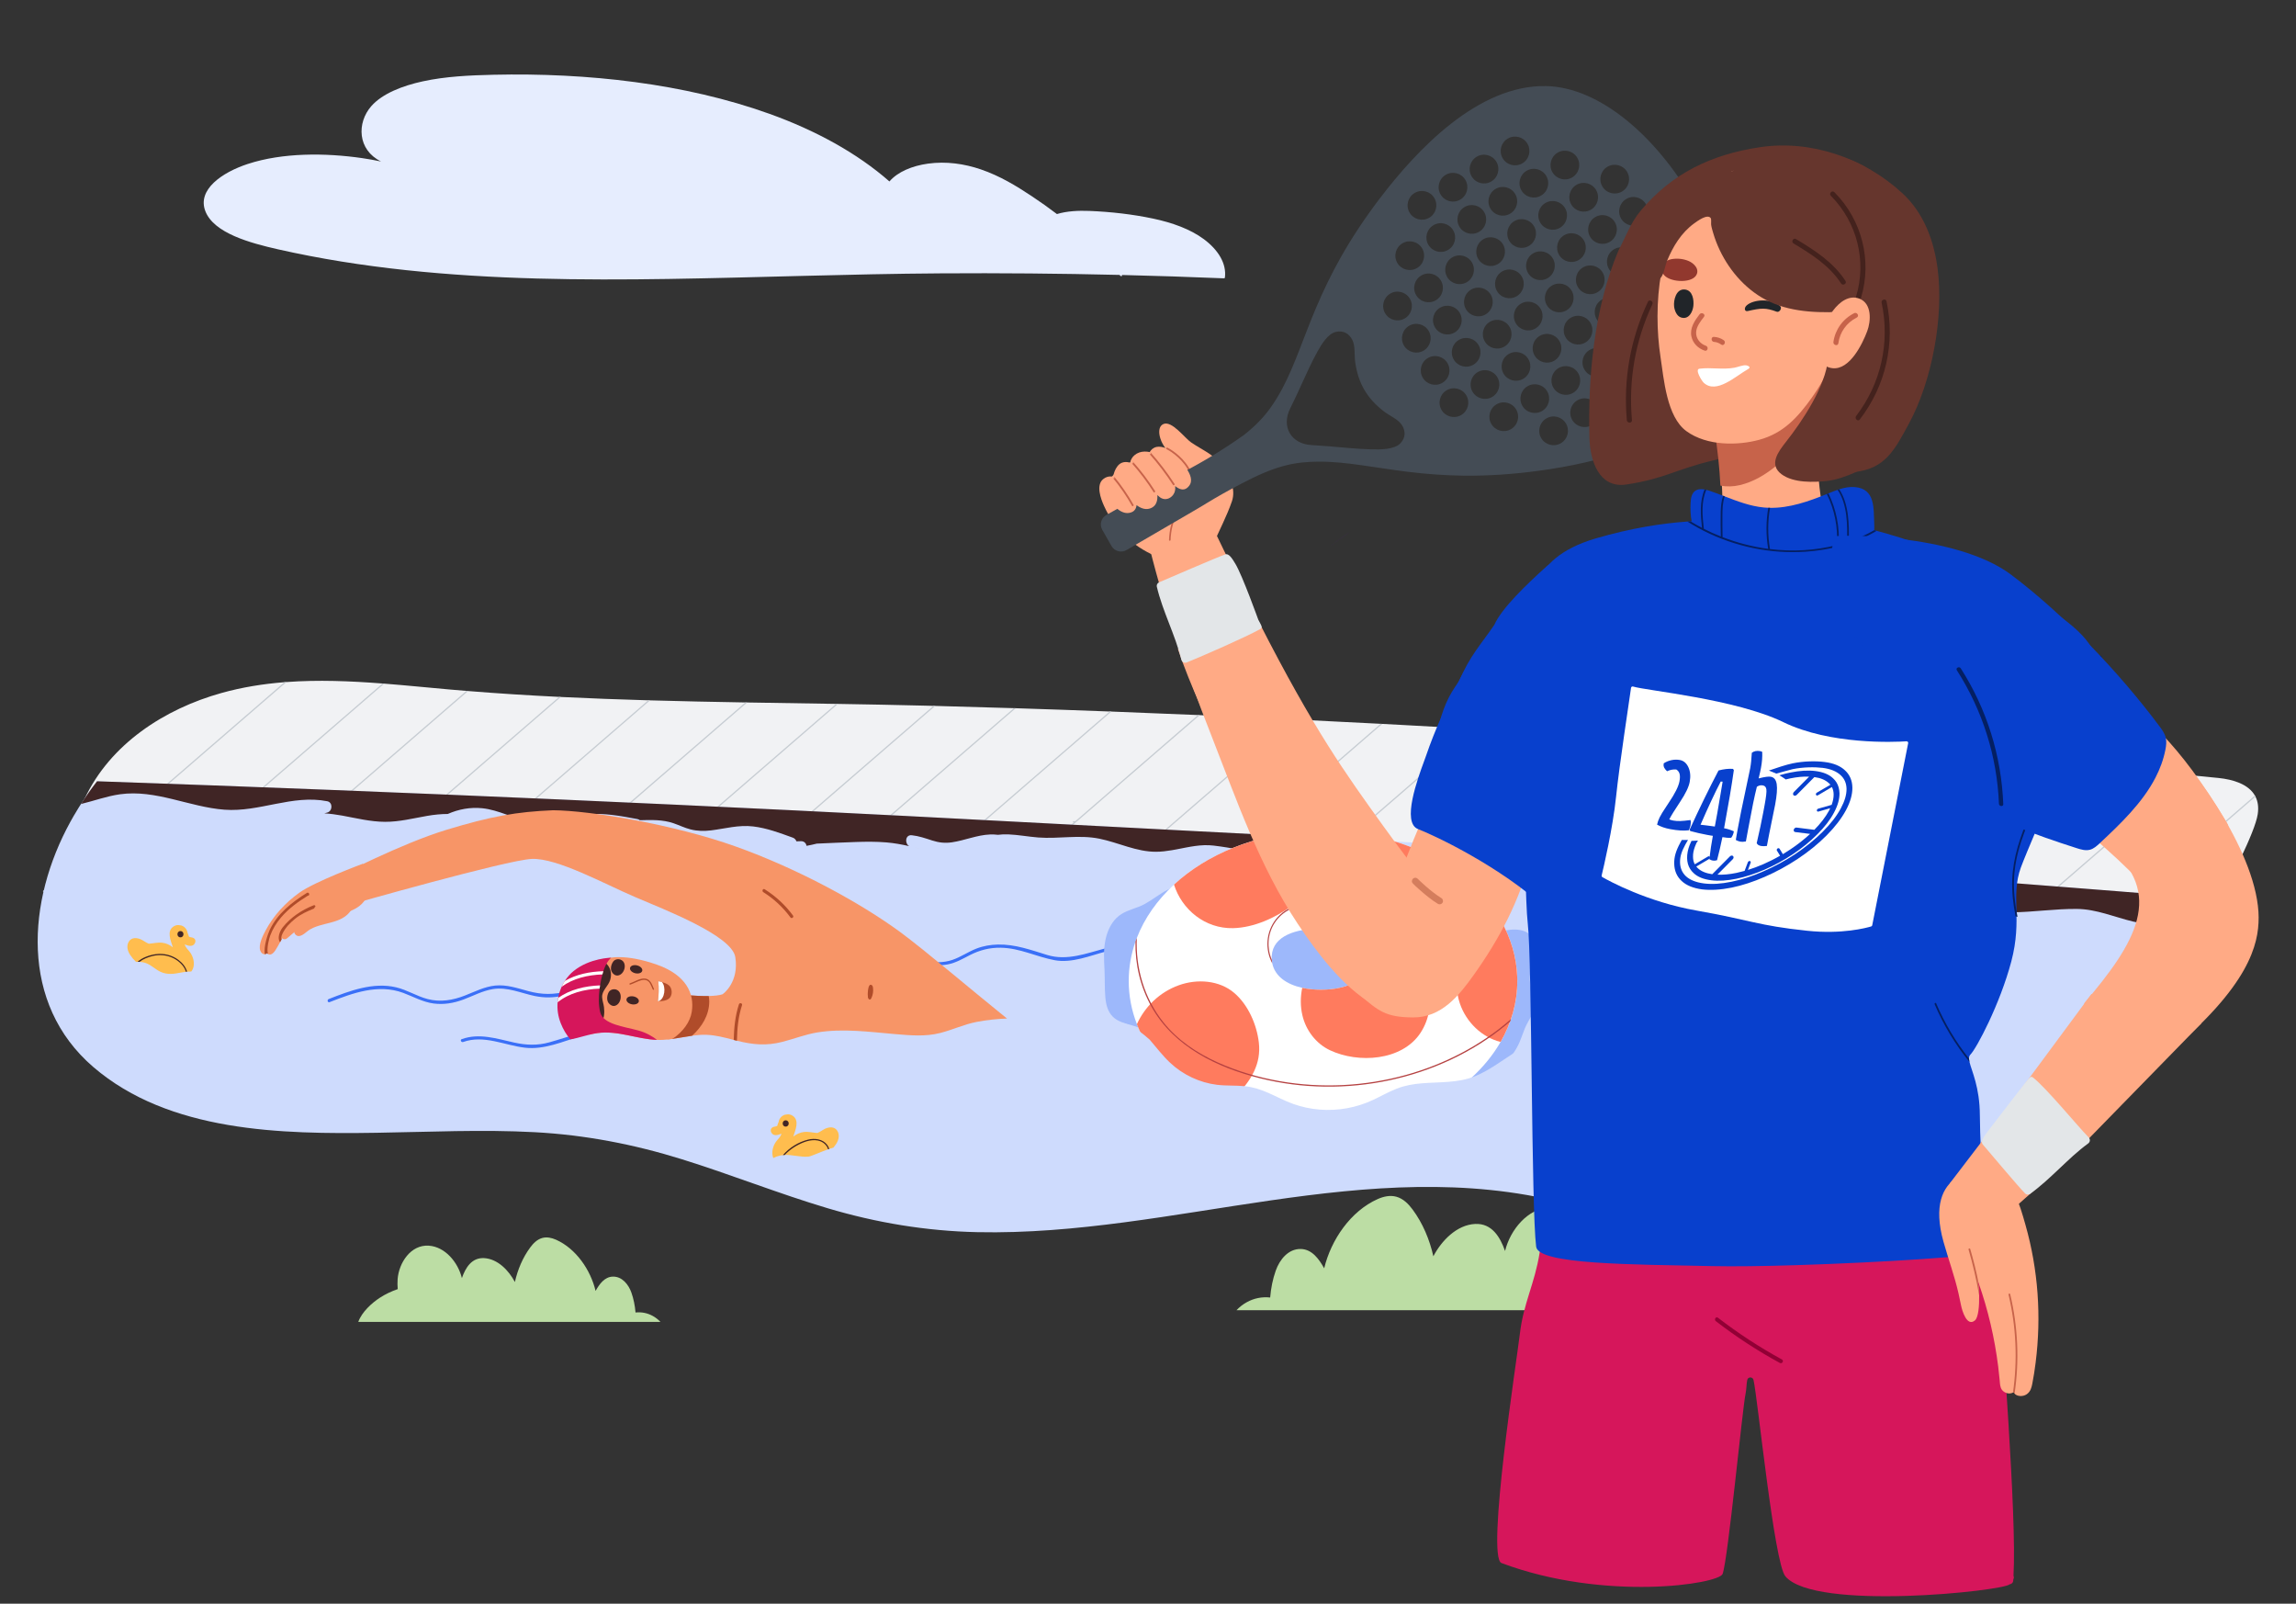 <svg xmlns="http://www.w3.org/2000/svg" width="517" height="361" viewBox="0 0 517 361" fill="none"><rect x="0" y="0" width="517" height="361" fill="#333333" stroke="none"/><g clip-path="url(#clip0_1221_9774)"><path d="M55.838 36.895C63.649 34.34 73.25 34.391 81.549 35.593C82.984 35.801 84.401 36.06 85.804 36.355C80.45 33.724 80.326 27.625 83.61 23.891C86.118 21.039 90.708 19.288 95.173 18.317C100.311 17.198 105.764 16.948 111.115 16.827C132.309 16.347 154.226 18.798 173.209 25.602C183.626 29.336 192.982 34.443 200.277 40.845C202.157 38.667 205.419 37.324 208.965 36.834C213.056 36.268 217.151 36.864 220.857 38.13C225.182 39.608 228.861 41.865 232.325 44.159C234.282 45.457 236.173 46.801 237.995 48.187C240.226 47.499 242.887 47.385 245.283 47.48C250.082 47.671 255.056 48.232 259.653 49.208C263.926 50.115 268.009 51.559 271.091 53.849C274.228 56.186 276.242 59.27 275.815 62.51C275.805 62.583 275.728 62.658 275.608 62.654C267.941 62.336 260.27 62.086 252.595 61.9C252.613 61.919 252.63 61.938 252.645 61.958C252.78 62.117 252.426 62.261 252.288 62.102C252.226 62.029 252.161 61.958 252.099 61.886C238.667 61.567 225.222 61.447 211.783 61.535C191.35 61.669 170.95 62.477 150.525 62.795C130.799 63.1 110.963 62.894 91.424 60.809C81.668 59.769 72.01 58.253 62.618 56.128C56.317 54.702 48.166 52.495 46.242 47.539C44.355 42.678 50.025 38.794 55.833 36.894L55.838 36.895Z" fill="#E6EDFE"></path><path d="M507.875 179.333C507.833 179.247 507.789 179.161 507.739 179.08C506.269 176.513 502.838 175.469 499.562 175.129C497.274 174.889 494.985 174.667 492.692 174.458C492.562 174.445 492.434 174.432 492.303 174.422C485.593 173.813 478.862 173.314 472.128 172.85C471.995 172.839 471.862 172.829 471.728 172.821C465.381 172.382 459.031 171.972 452.692 171.529C452.559 171.521 452.428 171.513 452.295 171.5C450.25 171.359 448.209 171.21 446.167 171.059C431.853 169.985 437.598 170.777 431.451 170.5C431.321 170.497 431.185 170.492 431.041 170.484C429.477 170.408 427.224 170.27 423.869 170.032C419.955 169.756 416.044 169.482 412.127 169.21C411.994 169.2 411.864 169.189 411.73 169.181C404.934 168.709 398.14 168.244 391.341 167.79C391.208 167.782 391.077 167.774 390.942 167.764C384.884 167.359 378.827 166.962 372.767 166.573C372.631 166.562 372.5 166.552 372.364 166.547C365.526 166.106 358.688 165.68 351.847 165.265C351.714 165.257 351.581 165.249 351.448 165.239C345.085 164.852 338.724 164.479 332.359 164.116C332.223 164.108 332.087 164.1 331.954 164.092C326.622 163.79 321.288 163.492 315.954 163.205C314.39 163.121 312.831 163.038 311.267 162.957C311.131 162.949 310.996 162.944 310.865 162.933C304.4 162.591 297.933 162.265 291.463 161.957C291.327 161.949 291.191 161.944 291.058 161.936C284.095 161.602 277.128 161.283 270.162 160.983C270.024 160.975 269.886 160.97 269.752 160.962C263.261 160.683 256.768 160.421 250.274 160.176C250.136 160.171 249.998 160.166 249.859 160.163C242.81 159.897 235.76 159.651 228.71 159.427C228.572 159.424 228.433 159.419 228.295 159.414C222.394 159.231 216.496 159.058 210.595 158.907C210.457 158.902 210.316 158.899 210.177 158.897C209.603 158.881 209.029 158.865 208.454 158.852C201.869 158.685 195.279 158.565 188.689 158.455C188.551 158.453 188.41 158.453 188.269 158.45C181.595 158.34 174.919 158.244 168.245 158.132C168.104 158.129 167.963 158.126 167.822 158.126C160.668 158.004 153.516 157.86 146.367 157.656C146.229 157.651 146.091 157.649 145.952 157.643C139.393 157.455 132.84 157.215 126.289 156.894C126.153 156.889 126.015 156.884 125.881 156.873C119.048 156.536 112.223 156.111 105.403 155.557C105.27 155.549 105.142 155.541 105.009 155.526C103.735 155.424 102.463 155.317 101.189 155.205C96.341 154.776 91.435 154.278 86.508 153.891C86.377 153.883 86.247 153.87 86.113 153.86C78.904 153.306 71.656 153.004 64.497 153.534C64.34 153.544 64.181 153.557 64.024 153.568C59.262 153.946 54.539 154.698 49.896 155.991C37.042 159.573 24.807 167.502 19.05 179.816L21.363 184.988C23.128 185.286 24.896 185.586 26.661 185.881C26.779 185.902 26.899 185.923 27.019 185.944C30.927 186.602 34.836 187.262 38.745 187.923C40.969 188.296 43.197 188.675 45.421 189.048C45.541 189.072 45.661 189.09 45.781 189.111C51.468 190.072 57.152 191.033 62.839 191.991C62.959 192.012 63.079 192.033 63.197 192.054C69.33 193.09 75.468 194.127 81.602 195.163C81.719 195.184 81.842 195.202 81.959 195.223C87.685 196.192 93.411 197.158 99.134 198.127C99.252 198.148 99.372 198.166 99.492 198.187C105.625 199.223 111.764 200.26 117.9 201.297C118.017 201.317 118.137 201.336 118.257 201.357C127.349 202.892 136.44 204.427 145.532 205.957C181.023 211.939 216.457 217.03 252.462 218.404C288.262 219.772 324.147 219.409 359.97 219.62C395.754 219.832 399.908 217.119 435.694 217.331L462.882 217.49C467.412 217.516 471.945 217.542 476.475 217.568C480.608 217.594 485.136 217.858 488.922 215.905C491.418 214.618 493.178 212.487 494.648 210.153C494.815 209.892 494.977 209.626 495.136 209.359C495.648 208.5 496.133 207.626 496.603 206.764C498.752 202.837 497.645 206.419 499.786 202.487C501.768 198.842 507.765 187.448 508.384 183.273C508.622 181.68 508.41 180.38 507.875 179.325V179.333Z" fill="#F1F2F4"></path><path d="M64.5 153.542C55.727 161.124 46.956 168.709 38.184 176.294C34.46 179.513 30.739 182.732 27.016 185.952C21.317 190.881 15.617 195.808 9.919 200.738C9.781 200.855 9.583 200.659 9.718 200.539C15.029 195.944 20.345 191.351 25.659 186.753C25.99 186.466 26.324 186.176 26.659 185.889C28.249 184.513 29.841 183.137 31.434 181.761H31.353C31.17 181.761 31.17 181.479 31.353 181.479H31.76C39.077 175.15 46.392 168.824 53.711 162.495C57.15 159.521 60.586 156.549 64.025 153.575C64.181 153.565 64.34 153.552 64.497 153.542H64.5Z" fill="#C6CCD2"></path><path d="M86.51 153.899C86.09 154.265 85.667 154.627 85.249 154.99C75.897 163.077 66.547 171.163 57.194 179.249C53.39 182.539 49.588 185.829 45.781 189.116C40.163 193.975 34.544 198.832 28.927 203.691C28.792 203.808 28.593 203.612 28.732 203.495C34.042 198.899 39.358 194.307 44.669 189.709C44.92 189.492 45.173 189.275 45.424 189.056C54.526 181.189 63.622 173.322 72.724 165.45C77.189 161.588 81.651 157.727 86.119 153.868C86.252 153.878 86.382 153.891 86.513 153.899H86.51Z" fill="#C6CCD2"></path><path d="M105.404 155.562C98.064 161.91 90.725 168.257 83.382 174.602C76.654 180.419 69.923 186.241 63.197 192.059C60.505 194.388 57.813 196.714 55.121 199.043C54.983 199.161 54.784 198.965 54.92 198.845C57.56 196.56 60.197 194.281 62.839 191.996C65.513 189.683 68.184 187.372 70.86 185.059C72.784 183.395 74.709 181.73 76.636 180.066H76.555C76.372 180.066 76.372 179.784 76.555 179.784H76.962C84.278 173.455 91.594 167.129 98.913 160.8C100.947 159.043 102.975 157.286 105.009 155.528C105.142 155.541 105.27 155.552 105.404 155.56V155.562Z" fill="#C6CCD2"></path><path d="M126.289 156.897C118.325 163.784 110.359 170.675 102.393 177.56C95.581 183.448 88.772 189.341 81.959 195.229C79.348 197.487 76.737 199.743 74.126 202.002C73.991 202.119 73.792 201.923 73.931 201.806C76.487 199.592 79.046 197.383 81.602 195.171C84.356 192.79 87.114 190.404 89.868 188.02C99.221 179.933 108.571 171.85 117.923 163.761C120.576 161.466 123.229 159.173 125.882 156.878C126.017 156.886 126.156 156.891 126.289 156.899V156.897Z" fill="#C6CCD2"></path><path d="M146.367 157.662C138.046 164.858 129.722 172.056 121.401 179.252C114.098 185.565 106.795 191.881 99.492 198.195C97.372 200.028 95.254 201.861 93.134 203.696C92.999 203.814 92.8 203.618 92.933 203.5C95.001 201.712 97.067 199.923 99.135 198.137C102.383 195.331 105.628 192.521 108.873 189.714C110.8 188.051 112.727 186.385 114.649 184.722H114.568C114.388 184.722 114.388 184.44 114.568 184.44H114.975C122.291 178.111 129.613 171.785 136.929 165.456C139.936 162.852 142.944 160.255 145.952 157.651C146.091 157.657 146.229 157.659 146.367 157.664V157.662Z" fill="#C6CCD2"></path><path d="M168.245 158.137C158.968 166.16 149.689 174.184 140.412 182.207C133.028 188.591 125.641 194.975 118.26 201.362C116.221 203.124 114.184 204.886 112.145 206.651C112.007 206.769 111.808 206.573 111.944 206.453C113.928 204.735 115.915 203.017 117.9 201.301C121.229 198.424 124.555 195.544 127.884 192.667C137.234 184.581 146.587 176.494 155.937 168.408C159.9 164.983 163.861 161.557 167.822 158.131C167.963 158.131 168.104 158.134 168.245 158.137Z" fill="#C6CCD2"></path><path d="M188.686 158.461C181.326 164.829 173.963 171.195 166.603 177.56C157.179 185.706 147.759 193.855 138.336 202.002C138.2 202.119 138.002 201.923 138.135 201.806C143.448 197.211 148.764 192.615 154.075 188.02C156.002 186.357 157.929 184.691 159.851 183.028H159.77C159.589 183.028 159.589 182.746 159.77 182.746H160.177C167.493 176.417 174.814 170.09 182.13 163.761C184.175 161.993 186.219 160.223 188.266 158.456C188.407 158.458 188.548 158.458 188.686 158.461Z" fill="#C6CCD2"></path><path d="M210.593 158.915C202.269 166.116 193.937 173.317 185.613 180.518C176.19 188.665 166.767 196.813 157.347 204.96C157.208 205.077 157.01 204.881 157.146 204.761C162.459 200.166 167.772 195.571 173.086 190.975C182.436 182.889 191.788 174.803 201.138 166.717C204.151 164.111 207.164 161.508 210.175 158.902C210.313 158.904 210.454 158.907 210.593 158.912V158.915Z" fill="#C6CCD2"></path><path d="M228.705 159.434C220.251 166.743 211.801 174.053 203.35 181.362C193.927 189.508 184.504 197.657 175.083 205.803C174.945 205.921 174.746 205.725 174.882 205.607C180.195 201.012 185.509 196.417 190.822 191.821C192.749 190.158 194.671 188.492 196.598 186.829H196.517C196.334 186.829 196.334 186.547 196.517 186.547H196.924C204.24 180.218 211.556 173.892 218.875 167.562C222.013 164.847 225.151 162.137 228.29 159.421C228.428 159.427 228.567 159.432 228.705 159.434Z" fill="#C6CCD2"></path><path d="M250.269 160.184C240.964 168.228 231.663 176.276 222.358 184.32C212.937 192.466 203.514 200.615 194.091 208.761C193.955 208.879 193.757 208.683 193.895 208.566C199.206 203.97 204.522 199.375 209.833 194.78C219.185 186.693 228.535 178.607 237.888 170.521C241.878 167.072 245.867 163.62 249.857 160.171C249.995 160.174 250.134 160.179 250.272 160.184H250.269Z" fill="#C6CCD2"></path><path d="M270.157 160.991C262.953 167.218 255.752 173.448 248.551 179.672C239.128 187.819 229.705 195.968 220.285 204.114C220.146 204.231 219.948 204.036 220.084 203.915C225.397 199.32 230.71 194.727 236.024 190.129C237.951 188.466 239.872 186.8 241.799 185.137H241.718C241.535 185.137 241.535 184.855 241.718 184.855H242.126C249.442 178.526 256.758 172.2 264.076 165.871C265.967 164.236 267.857 162.604 269.745 160.967C269.88 160.973 270.019 160.978 270.155 160.988L270.157 160.991Z" fill="#C6CCD2"></path><path d="M291.46 161.962C283.494 168.85 275.525 175.743 267.559 182.631C258.139 190.777 248.716 198.926 239.293 207.072C239.157 207.19 238.958 206.994 239.097 206.876C244.408 202.281 249.723 197.688 255.034 193.09C264.387 185.004 273.737 176.918 283.089 168.832C285.745 166.537 288.4 164.239 291.056 161.944C291.191 161.949 291.327 161.954 291.46 161.965V161.962Z" fill="#C6CCD2"></path><path d="M311.265 162.962C303.032 170.082 294.8 177.2 286.567 184.32C277.144 192.466 267.724 200.615 258.301 208.761C258.165 208.879 257.966 208.683 258.1 208.566C263.413 203.97 268.729 199.375 274.04 194.78C275.967 193.116 277.894 191.451 279.815 189.785H279.734C279.554 189.785 279.554 189.503 279.734 189.503H280.142C287.458 183.176 294.779 176.85 302.095 170.521C305.017 167.993 307.938 165.466 310.863 162.938C310.996 162.946 311.129 162.952 311.265 162.962Z" fill="#C6CCD2"></path><path d="M332.354 164.119C323.429 171.837 314.5 179.558 305.575 187.276C296.152 195.422 286.729 203.571 277.309 211.717C277.17 211.835 276.972 211.639 277.108 211.521C282.421 206.926 287.734 202.331 293.048 197.735C302.398 189.649 311.75 181.563 321.1 173.477C324.716 170.351 328.333 167.221 331.949 164.095C332.085 164.1 332.22 164.108 332.354 164.119Z" fill="#C6CCD2"></path><path d="M351.842 165.268C345.15 171.056 338.458 176.842 331.766 182.631C322.343 190.777 312.923 198.926 303.5 207.072C303.364 207.19 303.165 206.994 303.299 206.876C308.612 202.281 313.928 197.688 319.239 193.09C321.166 191.427 323.092 189.761 325.014 188.096H324.933C324.753 188.096 324.753 187.814 324.933 187.814H325.341C332.657 181.487 339.978 175.161 347.294 168.832C348.678 167.636 350.059 166.44 351.443 165.244C351.576 165.252 351.709 165.26 351.842 165.27V165.268Z" fill="#C6CCD2"></path><path d="M372.761 166.573C365.432 172.91 358.103 179.249 350.774 185.586C341.351 193.733 331.928 201.881 322.508 210.028C322.369 210.145 322.171 209.949 322.307 209.829C327.62 205.234 332.933 200.641 338.247 196.043C347.597 187.957 356.949 179.871 366.299 171.785C368.318 170.038 370.338 168.294 372.357 166.547C372.492 166.552 372.623 166.56 372.759 166.573H372.761Z" fill="#C6CCD2"></path><path d="M391.339 167.79C384.153 174.001 376.968 180.218 369.782 186.43C360.359 194.576 350.936 202.725 341.516 210.871C341.377 210.989 341.179 210.793 341.315 210.675C346.628 206.08 351.941 201.485 357.255 196.889C359.182 195.226 361.103 193.56 363.03 191.894H362.949C362.766 191.894 362.766 191.612 362.949 191.612H363.357C370.673 185.286 377.989 178.96 385.307 172.631C387.182 171.009 389.062 169.385 390.937 167.764C391.072 167.772 391.203 167.779 391.336 167.79H391.339Z" fill="#C6CCD2"></path><path d="M412.125 169.21C404.347 175.936 396.568 182.659 388.79 189.388C379.37 197.534 369.947 205.683 360.524 213.829C360.388 213.947 360.189 213.751 360.328 213.628C365.639 209.036 370.955 204.443 376.268 199.845C385.618 191.759 394.968 183.672 404.32 175.586C406.79 173.45 409.26 171.315 411.73 169.179C411.864 169.187 411.994 169.194 412.127 169.207L412.125 169.21Z" fill="#C6CCD2"></path><path d="M431.449 170.5C425.96 175.249 420.472 179.996 414.981 184.743C405.558 192.889 396.135 201.038 386.715 209.185C386.576 209.302 386.378 209.106 386.513 208.989C391.827 204.393 397.14 199.798 402.454 195.203C404.381 193.539 406.302 191.874 408.229 190.208H408.148C407.965 190.208 407.965 189.926 408.148 189.926H408.556C415.872 183.599 423.187 177.273 430.506 170.944C430.684 170.792 430.859 170.641 431.036 170.484C431.18 170.492 431.318 170.497 431.446 170.5H431.449Z" fill="#C6CCD2"></path><path d="M452.689 171.528C446.457 176.917 440.224 182.309 433.989 187.698C424.569 195.845 415.146 203.993 405.723 212.14C405.587 212.257 405.388 212.061 405.527 211.939C410.838 207.346 416.153 202.753 421.467 198.155C430.817 190.069 440.167 181.983 449.519 173.897C450.444 173.098 451.371 172.296 452.292 171.497C452.425 171.508 452.556 171.518 452.689 171.526V171.528Z" fill="#C6CCD2"></path><path d="M472.128 172.85C465.752 178.361 459.376 183.876 452.997 189.39C443.574 197.536 434.154 205.685 424.731 213.832C424.595 213.949 424.396 213.753 424.53 213.631C429.843 209.038 435.159 204.445 440.47 199.847C442.397 198.184 444.323 196.518 446.248 194.852H446.164C445.984 194.852 445.984 194.57 446.164 194.57H446.572C453.888 188.244 461.209 181.918 468.525 175.588C469.593 174.664 470.661 173.745 471.726 172.821C471.859 172.829 471.992 172.836 472.125 172.85H472.128Z" fill="#C6CCD2"></path><path d="M492.692 174.458C485.799 180.419 478.901 186.383 472.008 192.346C462.585 200.492 453.164 208.641 443.741 216.788C443.603 216.905 443.404 216.709 443.54 216.586C448.854 211.994 454.167 207.401 459.48 202.803C468.833 194.717 478.183 186.631 487.533 178.544C489.123 177.171 490.713 175.792 492.303 174.419C492.434 174.429 492.562 174.442 492.692 174.456V174.458Z" fill="#C6CCD2"></path><path d="M507.875 179.333C504.651 182.121 501.423 184.91 498.199 187.701C488.776 195.847 479.355 203.996 469.932 212.143C469.796 212.26 469.598 212.064 469.731 211.942C475.044 207.349 480.36 202.756 485.671 198.158C487.598 196.495 489.525 194.829 491.449 193.163L491.773 192.881C497.094 188.283 502.416 183.68 507.739 179.08C507.786 179.161 507.833 179.247 507.875 179.333Z" fill="#C6CCD2"></path><path d="M495.136 209.367C494.979 209.634 494.815 209.9 494.648 210.161C492.744 211.808 490.844 213.453 488.94 215.098C488.802 215.216 488.603 215.02 488.739 214.897C490.872 213.057 493.003 211.211 495.136 209.367Z" fill="#C6CCD2"></path><path d="M406.13 195.247C386.325 193.808 369.106 192.659 352.994 191.667C336.145 190.633 320.5 189.769 304.374 188.915C282.006 187.735 258.703 186.583 229.948 185.04C160.616 181.32 91.244 178.267 21.852 175.865C19.922 178.361 18.152 180.978 16.567 183.716C16.327 184.132 16.089 184.547 15.86 184.97C6.073 202.73 4.371 225.894 21.006 240.19C38.113 254.89 63.421 255.326 84.743 254.999C96.644 254.816 108.558 254.224 120.456 254.869C131.788 255.482 142.759 257.595 153.589 260.971C164.587 264.396 175.3 268.686 186.344 271.976C197.365 275.263 208.608 277.125 220.112 277.37C264.288 278.302 308.045 259.568 352.054 270.764C363.375 273.647 400.119 285.107 439.449 266.777C457.966 258.148 473.112 244.057 484.945 227.427C488.509 222.417 491.76 217.221 494.778 211.889C496.538 208.79 498.217 205.644 499.836 202.469C468.611 199.928 437.376 197.518 406.13 195.244V195.247Z" fill="#CEDBFD"></path><path d="M205.992 190.777C206.112 190.806 206.232 190.834 206.352 190.866C206.613 190.931 206.875 190.999 207.136 191.064C206.76 190.949 206.378 190.85 205.995 190.777H205.992Z" fill="#C6CCD2"></path><path d="M229.948 185.043C160.616 181.323 91.244 178.27 21.852 175.868C20.575 177.521 19.366 179.229 18.235 180.988C21.162 180.283 24.032 179.218 27.016 178.8C35.087 177.67 42.633 181.678 50.554 182.27C58.424 182.858 65.79 178.816 73.685 180.364C75.001 180.623 74.894 182.597 73.685 182.918C73.466 182.975 73.246 183.033 73.027 183.09C74.377 183.179 75.73 183.354 77.1 183.605C80.275 184.192 83.445 184.983 86.696 184.999C89.91 185.014 93.04 184.21 96.187 183.662C97.756 183.388 99.296 183.239 100.829 183.229C103.252 182.158 105.918 181.667 108.581 181.939C110.466 182.129 112.236 182.725 114.012 183.351C116.02 184.061 117.991 184.568 120.129 184.665C124.257 184.853 128.169 183.62 132.244 183.289C136.046 182.981 139.806 183.683 143.527 184.38C143.756 184.424 143.942 184.516 144.085 184.638C146.644 184.571 149.216 184.477 151.673 185.323C152.955 185.764 154.177 186.375 155.495 186.706C157.01 187.09 158.566 187.116 160.109 186.926C163.305 186.529 166.323 185.652 169.579 186.035C172.691 186.404 175.603 187.511 178.532 188.568C178.934 188.714 179.203 189.03 179.339 189.393C179.678 189.375 180.018 189.362 180.357 189.357C181.099 189.349 181.517 189.842 181.613 190.406C182.386 190.263 183.156 190.095 183.921 189.905C186.859 189.772 189.793 189.639 192.728 189.539C195.01 189.461 197.297 189.44 199.574 189.631C201.316 189.774 203.023 190.085 204.72 190.471C203.658 189.821 203.846 187.863 205.311 188.02C206.916 188.192 208.365 188.701 209.893 189.197C211.386 189.68 212.781 189.842 214.345 189.612C217.24 189.189 219.997 187.962 222.945 187.847C223.543 187.824 224.136 187.855 224.723 187.923C225.478 187.829 226.243 187.79 227.026 187.824C229.287 187.918 231.528 188.349 233.783 188.524C238.389 188.879 242.958 187.868 247.538 188.793C251.825 189.659 255.914 191.774 260.361 191.74C261.551 191.733 262.718 191.584 263.875 191.388C264.243 191.31 264.614 191.242 264.987 191.187C267.721 190.665 270.421 190.007 273.28 190.349C277.476 190.85 281.625 191.738 285.721 192.756C286.515 192.955 286.779 193.748 286.609 194.409C286.609 194.417 286.614 194.427 286.617 194.435C287.666 194.458 288.713 194.518 289.755 194.626C291.847 194.842 293.891 195.396 295.985 195.558C297.758 195.693 299.562 195.443 301.035 194.377C302.259 193.492 303.105 192.192 303.701 190.824C303.967 190.203 304.191 189.565 304.379 188.918C282.011 187.738 258.708 186.586 229.953 185.043H229.948Z" fill="#402525"></path><path d="M360.411 197.605C362.97 196.85 365.469 196.649 368.093 197.179C371.054 197.777 373.811 199.148 376.657 200.135C376.955 200.195 377.252 200.255 377.55 200.315C383.153 201.406 388.929 201.858 394.634 201.537C399.67 201.252 404.636 200.208 409.66 199.727C414.451 199.268 419.276 199.137 424.073 199.584C429.052 200.046 433.738 201.205 438.475 202.772C440.788 203.537 443.122 204.333 445.519 204.798C447.968 205.273 450.47 205.399 452.961 205.375C457.864 205.328 462.749 204.563 467.65 204.607C472.073 204.647 476.107 206.446 480.342 207.456C484.144 208.362 487.804 207.905 491.65 207.644C493.421 207.524 495.303 207.443 497.126 207.662C498.052 205.944 498.958 204.213 499.846 202.474C468.621 199.934 437.386 197.524 406.14 195.25C386.336 193.811 350.148 191.392 334.035 190.4C332.855 192.948 331.578 195.707 330.218 198.161C329.39 198.193 328.568 198.224 327.74 198.258C327.578 198.266 327.578 198.516 327.74 198.509C328.516 198.477 329.296 198.449 330.074 198.417C329.427 199.577 328.766 200.725 328.077 201.861C327.993 202 328.21 202.125 328.296 201.987C329.009 200.806 329.704 199.613 330.375 198.407C332.416 198.331 353.427 199.278 355.469 199.25C357.135 198.756 358.766 198.093 360.422 197.605H360.411Z" fill="#402525"></path><path d="M268.668 207.007C264.22 205.302 259.561 204.053 255.517 204.535C254.404 204.668 253.296 204.863 252.209 205.142C248.727 206.037 245.502 207.681 241.847 207.857C236.216 208.123 230.729 207.012 225.308 205.577C219.256 203.976 212.975 203.158 206.718 203.637C200.828 204.088 195.567 206.77 189.774 207.625C180.269 209.029 171.466 203.896 162.031 204.631C153.443 205.3 145.654 209.833 136.88 207.721C131.44 206.41 126.315 204.564 120.666 204.237C115.157 203.917 110.344 205.217 105.123 206.706C98.615 208.56 91.705 207.199 85.211 205.968C79.865 204.953 74.34 204.724 68.994 205.886C66.267 206.48 59.229 208.592 52.104 208.93C46.747 209.183 34.768 206.679 32.24 213.091C29.118 221.008 40.087 224.593 45.359 225.776C50.54 226.937 55.993 227.944 61.227 228.655C65.646 229.257 70.88 229.985 74.966 231.881C80.624 234.508 84.897 240.437 90.608 243.49C101.468 249.302 114.065 249.241 126.041 249.928C139.538 250.701 153.067 251.212 166.588 250.783C169.939 250.677 173.288 250.514 176.636 250.28C192.256 249.196 203.947 246.42 219.336 243.261C230.265 241.018 241.077 238.093 251.41 233.842C256.223 231.86 260.786 229.473 265.37 227.073C267.912 225.744 271.657 224.034 274.68 221.78C276.393 220.504 278.045 218.823 279.009 216.903C282.288 210.366 272.901 208.629 268.666 207.007H268.668Z" fill="#CEDBFD"></path><path d="M249.007 213.446C244.644 214.6 240.294 216.35 235.798 214.97C232.151 213.851 228.597 212.543 224.719 212.62C223.06 212.655 221.403 212.937 219.852 213.539C217.993 214.259 216.35 215.439 214.456 216.078C210.29 217.49 205.783 215.673 201.529 215.764C201.065 215.774 201.065 216.494 201.529 216.483C205.495 216.398 209.469 217.844 213.422 217.09C215.233 216.744 216.794 215.82 218.417 214.991C220.604 213.875 222.865 213.3 225.329 213.34C229.658 213.406 233.331 215.372 237.484 216.15C241.349 216.874 245.512 215.111 249.196 214.139C249.644 214.022 249.455 213.326 249.004 213.444L249.007 213.446Z" fill="#3B70F7"></path><path d="M130.58 232.528C128.289 233.231 126.009 233.988 123.7 234.635C120.993 235.391 118.46 235.282 115.735 234.677C111.811 233.806 107.93 232.501 103.969 233.918C103.535 234.073 103.857 234.717 104.289 234.563C108.969 232.89 113.577 235.311 118.226 235.847C122.511 236.342 126.699 234.472 130.724 233.236C131.163 233.101 131.025 232.395 130.58 232.53V232.528Z" fill="#3B70F7"></path><path d="M134.802 221.653C132.351 221.693 130.09 222.473 127.751 223.123C124.728 223.962 122.032 223.93 119.001 223.118C116.534 222.457 114.067 221.586 111.473 221.861C109.07 222.116 106.899 223.24 104.678 224.106C101.95 225.169 99.164 225.646 96.276 224.889C93.831 224.25 91.671 222.833 89.204 222.255C84.028 221.038 78.773 223.027 74.016 224.897C73.589 225.065 73.776 225.76 74.207 225.593C79.463 223.528 85.179 221.432 90.77 223.496C93.072 224.346 95.163 225.566 97.635 225.894C99.928 226.197 102.158 225.816 104.313 225.017C106.518 224.199 108.644 223.038 110.988 222.652C114.251 222.116 117.285 223.56 120.41 224.207C122.562 224.652 124.65 224.626 126.787 224.125C129.472 223.493 132.002 222.423 134.799 222.377C135.263 222.369 135.263 221.65 134.799 221.658L134.802 221.653Z" fill="#3B70F7"></path><path d="M157.526 232.968C159.652 232.816 161.557 233.171 163.525 233.658L166.857 216.583C166.722 216.871 165.331 222.926 162.726 223.81L162.718 223.818C161.956 224.071 160.819 224.178 159.588 224.207C158.048 224.244 156.349 224.149 155.033 224.042C153.688 223.933 152.737 223.818 152.737 223.818L149.498 233.709L150.497 233.98C152.851 233.722 155.164 233.141 157.529 232.971L157.526 232.968Z" fill="#F79567"></path><path d="M155.827 233.157C158.046 231.183 159.695 228.506 159.708 225.459C159.708 225.027 159.665 224.609 159.585 224.207C158.046 224.244 156.346 224.148 155.03 224.042C155.254 225.597 155.009 227.094 154.303 228.764C153.762 230.038 153.216 231.276 152.308 232.334C151.871 232.848 151.514 233.29 151.232 233.889C152.769 233.682 154.29 233.373 155.827 233.16V233.157Z" fill="#B04C2A"></path><path d="M132.668 232.927C133.262 232.781 133.864 232.65 134.482 232.562C139.551 231.835 144.242 234.352 149.279 234.083C149.993 234.046 150.704 233.966 151.413 233.865C153.757 232.304 155.406 230.08 155.771 227.749C156.413 223.66 154.498 219.486 147.977 217.174C144.365 215.892 141.664 215.525 139.93 215.469C139.642 215.456 139.384 215.448 139.146 215.461C138.153 215.469 137.649 215.583 137.649 215.583C131.755 215.9 128.076 227.706 130.897 231.238C131.395 231.862 131.994 232.421 132.671 232.927H132.668Z" fill="#F79567"></path><path d="M134.158 216.714C132.996 217.457 132.39 218.815 131.875 220.038C131.566 220.775 131.272 221.522 130.877 222.216C130.413 223.032 129.803 223.759 129.365 224.589C129.075 225.14 128.849 225.743 128.806 226.369C128.755 227.135 129.377 228.308 128.83 228.96C128.765 228.806 128.54 228.936 128.606 229.086C128.614 229.107 128.625 229.128 128.633 229.149C128.558 229.239 128.63 229.386 128.73 229.37C129.174 230.338 129.866 231.432 131.08 231.253C131.506 231.19 131.745 230.972 132.01 230.651C132.235 230.38 132.352 230.107 132.846 230.207C132.95 230.228 133.191 230.364 133.309 230.408C133.563 230.506 133.823 230.587 134.099 230.606C135.288 230.689 135.859 229.645 136.005 228.605C136.092 227.979 136.08 227.331 136.002 226.706C135.908 225.958 135.62 225.231 135.582 224.476C135.511 222.991 136.943 222.003 137.378 220.663C137.743 219.534 137.622 218.255 136.879 217.303C136.177 216.401 135.154 216.076 134.157 216.713L134.158 216.714Z" fill="#402525"></path><path d="M147.953 234.09C143.411 233.924 139.107 231.903 134.485 232.563C132.383 232.864 130.46 233.629 128.438 233.975C127.533 232.939 126.805 231.721 126.265 230.339C125.631 228.719 125.431 227.121 125.559 225.624C125.58 225.286 125.623 224.961 125.681 224.639C125.838 223.746 126.113 222.904 126.472 222.127C126.68 221.658 126.92 221.221 127.192 220.811C127.759 219.926 128.444 219.162 129.187 218.565C132.836 215.635 137.644 215.584 137.644 215.584C137.644 215.584 136.608 216.269 135.859 218.621C135.83 218.706 135.809 218.794 135.78 218.88C135.737 219.031 135.694 219.189 135.649 219.348C135.441 220.105 135.252 220.947 135.116 221.818C135.082 222.055 135.044 222.3 135.01 222.545C134.781 224.367 134.757 226.274 135.154 227.864C135.83 230.608 140.473 231.074 143.755 231.975C145.582 232.47 147.031 233.378 147.95 234.09H147.953Z" fill="#D6165B"></path><path d="M142.617 224.296C143.385 224.434 143.935 224.942 143.847 225.436C143.759 225.928 143.067 226.216 142.298 226.081C141.531 225.943 140.981 225.435 141.069 224.941C141.156 224.449 141.849 224.161 142.617 224.296Z" fill="#402525"></path><path d="M143.454 217.319C144.211 217.5 144.732 218.042 144.616 218.529C144.501 219.015 143.792 219.261 143.034 219.081C142.277 218.9 141.756 218.358 141.872 217.872C141.987 217.385 142.696 217.139 143.454 217.319Z" fill="#402525"></path><path d="M137.767 218.793C137.265 217.904 137.825 216.703 138.197 216.32C138.632 215.875 139.414 215.794 139.993 216.15C141.287 216.945 140.607 219.354 139.161 219.588C138.561 219.685 138.037 219.271 137.767 218.793Z" fill="#402525"></path><path d="M137.037 225.789C136.425 224.963 136.82 223.672 137.139 223.236C137.511 222.728 138.275 222.539 138.896 222.819C140.284 223.448 139.925 225.967 138.521 226.398C137.941 226.578 137.364 226.23 137.035 225.786L137.037 225.789Z" fill="#402525"></path><path d="M146.987 222.728C146.768 222.246 146.581 221.707 146.295 221.261C145.869 220.597 145.134 220.464 144.411 220.658C143.553 220.889 142.763 221.366 141.916 221.641C141.736 221.698 141.645 221.422 141.823 221.363C142.913 221.008 144.109 220.136 145.303 220.287C146.502 220.44 146.831 221.685 147.265 222.633C147.343 222.803 147.066 222.893 146.988 222.726L146.987 222.728Z" fill="#B04C2A"></path><path d="M148.147 225.38C148.191 225.383 148.238 225.38 148.283 225.38C149.083 225.388 150 225.287 150.623 224.794C151.35 224.214 151.409 223.026 150.981 222.251C150.636 221.62 149.788 221.277 149.035 221.069C148.809 221.004 148.59 220.953 148.397 220.909C148.346 220.898 148.287 220.89 148.229 220.88C148.385 222.38 148.358 223.886 148.144 225.38L148.147 225.38Z" fill="#B04C2A"></path><path d="M148.147 225.38C148.191 225.383 148.238 225.38 148.283 225.38C149.735 224.899 149.999 222.113 149.049 221.079C149.044 221.076 149.042 221.073 149.035 221.069C148.809 221.004 148.59 220.953 148.397 220.909C148.346 220.898 148.287 220.89 148.229 220.88C148.385 222.38 148.358 223.886 148.144 225.38L148.147 225.38Z" fill="white"></path><path d="M226.744 229.282C224.448 229.362 222.151 229.607 219.898 230.043C217.077 230.59 214.506 231.82 211.741 232.526C208.359 233.397 204.925 233.067 201.499 232.779C195.706 232.284 189.811 231.469 184.023 232.412C181.351 232.851 178.855 233.837 176.25 234.513C172.542 235.47 169.542 235.177 165.936 234.276C165.763 234.239 165.584 234.191 165.403 234.146C165.339 234.132 165.273 234.108 165.217 234.095C164.62 233.938 164.037 233.786 163.461 233.642C163.626 232.635 163.77 231.794 163.77 231.698C163.77 231.461 162.721 223.816 162.721 223.816L162.729 223.808C162.931 223.664 166.45 221.043 165.571 215.451C164.809 210.593 149.642 204.77 142.91 201.89C136.179 199.011 125.462 193.111 119.762 193.348C114.07 193.593 78.814 203.647 78.814 203.647L76.554 200.508L76.258 197.21C76.258 197.21 90.23 189.946 100.429 186.829C110.626 183.718 116.362 182.74 124.539 182.392C132.873 182.456 151.725 185.572 165.661 190.553C179.603 195.527 193.697 203.206 202.695 209.807C208.273 213.904 219.725 223.648 226.744 229.276V229.282Z" fill="#F79567"></path><path d="M167.086 226.265C166.237 228.878 165.986 231.563 165.936 234.277C165.762 234.24 165.584 234.192 165.403 234.147C165.339 234.134 165.272 234.11 165.216 234.096C165.28 231.382 165.541 228.697 166.388 226.078C166.532 225.639 167.23 225.825 167.086 226.265Z" fill="#B04C2A"></path><path d="M75.701 202.51C73.852 202.864 72.134 203.78 70.533 204.739C69.281 205.488 67.182 206.482 66.516 207.848C66.45 207.984 66.477 208.109 66.543 208.208C66.205 208.932 65.96 209.902 66.61 210.459C67.537 211.255 68.725 209.971 69.401 209.492C72.26 207.464 76.873 208.197 79.036 204.921C80.717 202.377 77.504 202.166 75.706 202.51H75.701Z" fill="#F79567"></path><path d="M81.695 194.437C81.695 194.437 70.819 198.467 67.342 200.995C64.268 203.227 61.605 206.078 59.815 209.439C59.21 210.585 58.152 212.606 58.597 213.96C58.778 214.492 59.165 214.839 59.612 214.801C59.785 214.793 59.964 214.729 60.145 214.594C60.158 214.607 60.166 214.631 60.188 214.652C60.267 214.724 60.345 214.775 60.425 214.809C61.064 215.105 61.669 214.442 62.023 213.896C62.39 213.312 62.737 212.7 63.067 212.095C63.181 211.887 63.296 211.685 63.405 211.477C63.464 211.376 63.514 211.283 63.571 211.181C63.621 211.291 63.701 211.384 63.829 211.405C64.362 211.477 64.433 211.392 64.857 211.046C65.885 210.212 66.679 209.341 67.859 208.685C70.264 207.354 72.963 206.778 75.597 206.11C78.778 205.31 82.976 204.051 82.787 200.02C82.779 199.935 82.749 199.876 82.707 199.826C83.751 196.984 81.692 194.442 81.692 194.442L81.695 194.437Z" fill="#F79567"></path><path d="M70.776 204.492C69.199 205.126 67.723 205.772 66.407 206.85C65.867 207.298 65.35 207.78 64.873 208.289C64.593 208.584 62.974 210.616 63.405 211.473C63.296 211.681 63.181 211.884 63.067 212.091C62.382 211.263 62.937 209.659 63.664 208.751C65.464 206.497 67.931 204.857 70.589 203.799C71.013 203.626 71.202 204.136 70.776 204.306V204.492Z" fill="#B04C2A"></path><path d="M69.328 201.617C67.111 202.999 64.964 204.539 63.267 206.547C62.231 207.77 61.368 209.16 60.819 210.671C60.633 211.174 59.974 213.523 60.342 214.746C60.262 214.709 60.27 214.72 60.19 214.648C60.169 214.626 60.161 214.605 60.148 214.589C59.967 214.725 59.788 214.792 59.615 214.797C59.335 213.041 60.321 210.213 60.744 209.312C62.478 205.65 65.739 203.092 69.1 200.999C69.497 200.754 69.857 201.374 69.46 201.617H69.328Z" fill="#B04C2A"></path><path d="M177.979 206.508C176.303 204.236 174.263 202.332 171.873 200.827C171.487 200.584 171.791 199.929 172.182 200.177C174.681 201.751 176.814 203.722 178.567 206.098C178.842 206.471 178.253 206.884 177.976 206.511L177.979 206.508Z" fill="#B04C2A"></path><path d="M196.47 221.954C196.427 221.874 196.371 221.802 196.292 221.754C195.335 221.147 195.343 224.149 195.436 224.53C195.495 224.759 195.642 225.031 195.876 225.004C196.044 224.985 196.15 224.82 196.222 224.666C196.561 223.949 196.686 223.131 196.577 222.346C196.558 222.212 196.529 222.071 196.467 221.954H196.47Z" fill="#B04C2A"></path><path d="M135.862 218.621C135.833 218.706 135.812 218.794 135.782 218.879C135.74 219.031 135.697 219.188 135.652 219.348C132.354 219.478 129.067 220.227 126.475 222.126C126.683 221.657 126.923 221.22 127.194 220.81C129.757 219.327 132.802 218.717 135.86 218.623L135.862 218.621Z" fill="white"></path><path d="M135.119 221.816C135.084 222.053 135.047 222.299 135.012 222.544C131.587 222.687 128.183 223.521 125.561 225.626C125.583 225.287 125.625 224.962 125.684 224.64C128.377 222.733 131.723 221.947 135.122 221.819L135.119 221.816Z" fill="white"></path><path d="M188.519 254.516C187.887 253.574 186.741 253.663 185.812 254.078C185.3 254.31 184.676 254.806 184.057 255.041C183.06 254.989 182.065 254.702 181.057 254.817C180.156 254.918 179.326 255.292 178.631 255.853C179.107 254.355 180.099 252.18 178.456 251.148C178.031 250.882 177.621 250.804 177.24 250.861C176.934 250.866 176.624 250.942 176.336 251.104C175.932 251.334 175.608 251.702 175.436 252.133C175.378 252.287 175.344 252.441 175.315 252.597C175.182 252.874 175.086 253.159 175.026 253.428C174.811 253.576 174.467 253.597 174.253 253.657C173.621 253.822 173.373 254.355 173.699 254.965C174.159 255.83 175.206 255.529 175.96 255.198C175.793 255.924 175.156 256.407 174.736 257.005C174.404 257.477 174.156 258.023 174.018 258.587C173.853 259.276 173.853 260.028 174.122 260.681C174.613 260.425 175.143 260.232 175.707 260.114C175.898 260.075 176.088 260.046 176.276 260.026C176.415 260.007 176.553 259.997 176.691 259.992C178.49 259.913 180.263 260.535 182.07 260.36C182.629 260.308 184.517 259.409 186.464 258.725C186.551 258.694 186.634 258.665 186.723 258.634C187.039 258.527 187.357 258.422 187.671 258.334C187.885 258.078 188.083 257.814 188.266 257.537C188.851 256.642 189.156 255.467 188.517 254.514L188.519 254.516Z" fill="#FFBD4E"></path><path d="M176.919 252.198C176.013 252.198 176.01 253.605 176.919 253.605C177.827 253.605 177.827 252.198 176.919 252.198Z" fill="#402525"></path><path d="M186.726 258.639C186.637 258.671 186.553 258.699 186.467 258.731C186.357 258.347 186.159 257.984 185.848 257.657C184.577 256.323 182.584 256.524 181.021 257.127C179.412 257.749 177.882 258.725 176.694 259.997C176.556 260.002 176.417 260.013 176.279 260.031C177.754 258.329 179.817 257.065 181.932 256.543C183.449 256.169 185.276 256.386 186.269 257.723C186.485 258.018 186.634 258.323 186.726 258.639Z" fill="#402525"></path><path d="M43.304 211.053C43.09 210.996 42.743 210.972 42.534 210.823C42.471 210.554 42.372 210.27 42.241 209.993C42.21 209.834 42.181 209.682 42.118 209.528C41.951 209.098 41.622 208.729 41.22 208.5C40.931 208.335 40.625 208.262 40.317 208.257C39.938 208.199 39.526 208.275 39.1 208.544C37.461 209.575 38.45 211.75 38.925 213.249C38.228 212.685 37.403 212.314 36.502 212.212C35.494 212.098 34.5 212.382 33.505 212.437C32.883 212.202 32.262 211.703 31.745 211.474C30.818 211.058 29.667 210.972 29.04 211.912C28.403 212.868 28.706 214.04 29.293 214.936C29.674 215.513 30.129 216.051 30.641 216.536C30.742 216.526 30.849 216.518 30.954 216.518C31.105 216.51 31.254 216.513 31.408 216.518C31.933 216.547 32.461 216.651 32.983 216.855C34.145 217.309 35.022 218.241 36.145 218.761C37.696 219.479 39.189 219.246 40.797 218.923C41.139 218.855 41.497 218.792 41.865 218.753C41.951 218.743 42.038 218.732 42.126 218.724C42.44 218.696 42.756 218.688 43.069 218.696C43.069 218.696 43.071 218.694 43.074 218.69C43.685 217.928 43.758 216.897 43.536 215.98C43.401 215.416 43.153 214.87 42.818 214.398C42.398 213.8 41.763 213.317 41.596 212.591C42.351 212.923 43.398 213.223 43.858 212.359C44.186 211.745 43.938 211.212 43.304 211.051V211.053Z" fill="#FFBD4E"></path><path d="M40.635 209.593C41.541 209.593 41.544 211.001 40.635 211.001C39.727 211.001 39.727 209.593 40.635 209.593Z" fill="#402525"></path><path d="M42.124 218.729C42.035 218.737 41.949 218.747 41.863 218.758C41.476 217.374 40.189 216.246 38.933 215.646C37.502 214.959 35.865 214.839 34.327 215.215C33.392 215.442 32.262 215.865 31.403 216.525C31.249 216.518 31.1 216.515 30.949 216.525C32.05 215.528 33.753 214.967 35.069 214.792C36.865 214.552 38.719 214.98 40.173 216.076C41.064 216.74 41.842 217.674 42.124 218.734V218.729Z" fill="#402525"></path><path d="M344.479 219.722C344.586 218.673 344.892 217.657 345.176 216.644C345.623 215.048 346.116 213.26 345.401 211.665C344.015 208.573 339.847 208.947 337.26 210.033C333.578 211.578 329.957 214.699 325.743 214.364C323.484 214.184 321.631 212.845 320.017 211.357C318.476 209.939 317.033 208.432 315.406 207.111C312.129 204.45 308.385 202.458 304.158 201.905C299.497 201.294 294.805 202.205 290.299 203.346C287.91 203.952 285.536 204.625 283.134 205.182C280.933 205.693 278.44 206.403 276.171 205.996C273.878 205.586 273.001 203.727 271.698 202.059C270.583 200.631 268.969 199.693 267.168 199.458C262.972 198.91 260.15 202.651 256.562 204.064C254.726 204.785 252.8 205.231 251.366 206.678C250.084 207.973 249.324 209.714 248.941 211.477C248.46 213.688 248.585 215.97 248.703 218.213C248.813 220.32 248.706 222.453 248.899 224.555C249.042 226.116 249.434 227.741 250.588 228.879C251.682 229.957 253.236 230.341 254.669 230.748C255.45 230.97 256.264 231.208 256.967 231.597C256.933 231.691 257.006 231.821 257.131 231.79C257.168 231.782 257.202 231.769 257.238 231.761C257.768 232.101 258.217 232.547 258.512 233.166C258.591 233.331 258.834 233.187 258.755 233.025C258.476 232.438 258.079 231.994 257.609 231.647C258.238 231.425 258.818 231.09 259.311 230.626C259.51 230.438 259.617 230.211 259.909 230.216C260.116 230.218 260.439 230.438 260.633 230.516C261.241 230.767 261.849 231.017 262.458 231.263C264.661 232.145 266.896 232.965 269.191 233.587C273.601 234.78 278.176 235.127 282.583 233.738C284.795 233.041 286.925 232.067 289.205 231.586C291.591 231.083 294.064 231.153 296.453 231.594C301.134 232.461 305.385 234.667 309.518 236.934C316.894 240.976 325.873 245.963 334.417 242.292C337.837 240.822 340.675 238.025 342.161 234.607C342.586 233.626 342.91 232.602 343.31 231.61C343.751 230.511 344.383 229.547 344.923 228.5C345.905 226.605 345.461 224.874 344.902 222.923C344.602 221.874 344.375 220.824 344.485 219.725L344.479 219.722Z" fill="#9DB8FB"></path><path d="M341.636 219.934C341.485 215.427 340.192 211.137 337.97 207.239C336.576 204.782 334.813 202.482 332.738 200.375C326.688 194.234 317.983 189.743 307.946 187.923C304.722 187.336 301.361 187.025 297.904 187.025C296.868 187.025 295.831 187.054 294.81 187.111C282.594 187.769 271.761 192.304 264.358 199.129C260.591 202.607 257.706 206.678 255.985 211.132C255.878 211.406 255.776 211.683 255.682 211.957C254.69 214.782 254.162 217.754 254.162 220.822C254.162 224.208 254.805 227.474 256.006 230.553V230.558C259.097 238.516 265.891 245.242 274.836 249.537C281.534 252.759 289.437 254.616 297.907 254.616C315.743 254.616 331.085 246.368 337.897 234.542C338.748 233.062 339.466 231.527 340.041 229.944C340.103 229.769 340.166 229.592 340.226 229.412C341.158 226.67 341.654 223.793 341.654 220.819C341.654 220.636 341.644 220.044 341.639 219.929L341.636 219.934ZM297.434 222.795C295.941 222.795 294.521 222.652 293.223 222.365C289.672 221.584 287.064 219.728 286.479 216.845C286.424 216.581 286.387 216.31 286.369 216.028V216.023C286.356 215.876 286.351 215.722 286.351 215.568C286.351 215.414 286.356 215.268 286.364 215.122C286.685 210.686 291.74 208.999 297.716 208.999C301.139 208.999 304.145 209.553 306.145 210.858C307.549 211.774 308.455 213.062 308.659 214.79C308.683 214.957 308.696 215.124 308.698 215.299C308.698 215.31 308.698 215.32 308.698 215.331C308.698 215.412 308.706 215.49 308.706 215.568C308.706 215.66 308.706 215.748 308.701 215.837C308.513 220.433 303.489 222.798 297.432 222.798L297.434 222.795Z" fill="white"></path><path d="M278.547 246.435C277.434 247.574 276.186 248.644 274.834 249.542C265.886 245.245 259.095 238.519 256.001 230.56C257.787 226.605 261.11 223.351 265.418 221.795C269.531 220.307 274.546 220.62 277.949 223.542C281.071 226.223 282.988 230.649 283.458 234.67C284.017 239.433 281.763 243.14 278.547 246.435Z" fill="#FF7B5E"></path><path d="M319.868 232.495C315.683 238.858 305.805 239.411 299.461 236.409C296.307 234.918 294.043 231.915 293.26 228.534C292.779 226.456 292.818 224.38 293.226 222.364C294.521 222.652 295.941 222.795 297.437 222.795C303.612 222.795 308.711 220.336 308.711 215.565C308.711 213.44 307.753 211.905 306.147 210.852C309.414 210.244 312.926 210.899 315.824 212.926C321.821 217.116 324.001 226.208 319.868 232.492V232.495Z" fill="#FF7B5E"></path><path d="M341.636 219.933C341.485 215.427 340.192 211.137 337.97 207.239C336.103 207.743 334.341 208.641 332.965 209.808C328.537 213.563 326.868 220.458 328.727 225.897C330.155 230.082 333.652 233.508 337.894 234.545C340.31 230.351 341.652 225.709 341.652 220.824C341.652 220.641 341.693 220.463 341.639 219.933H341.636Z" fill="#FF7B5E"></path><path d="M295.194 198.615C294.364 200.873 292.829 202.487 290.915 203.886C287.199 206.605 282.34 208.819 277.682 208.936C271.319 209.093 266.105 204.714 264.358 199.132C271.763 192.304 282.596 187.771 294.813 187.111C295.387 188.599 295.711 190.218 295.823 191.905C295.967 194.09 295.962 196.534 295.194 198.612V198.615Z" fill="#FF7B5E"></path><path d="M332.738 200.377C330.699 203.427 327.503 205.701 323.636 206.403C319.795 207.1 316.114 205.63 312.829 203.717C309.309 201.662 307.38 198.442 307.09 194.395C306.933 192.22 307.239 189.996 307.946 187.925C317.983 189.745 326.688 194.236 332.738 200.377Z" fill="#FF7B5E"></path><path d="M340.224 229.417C340.163 229.597 340.103 229.772 340.038 229.949C339.714 230.231 339.388 230.508 339.056 230.777C331.526 236.96 322.427 241.132 312.918 243.166C303.33 245.216 293.275 245.109 283.756 242.733C274.105 240.323 264.398 235.67 259.324 226.696C256.75 222.14 255.578 217.048 255.68 211.962C255.776 211.686 255.875 211.411 255.982 211.137C255.687 217.894 257.64 224.678 261.951 230.103C265.155 234.14 269.51 237.046 274.171 239.145C278.617 241.151 283.353 242.537 288.152 243.378C297.591 245.031 307.393 244.527 316.625 241.968C325.273 239.568 333.458 235.338 340.224 229.417Z" fill="#B54141"></path><path d="M309.375 214.129C309.184 214.704 308.965 215.281 308.706 215.834C308.709 215.746 308.711 215.657 308.711 215.565C308.711 215.484 308.706 215.406 308.704 215.328C309.098 214.414 309.375 213.448 309.49 212.534C309.892 209.417 307.928 206.445 305.364 204.839C302.427 203.004 298.743 202.853 295.398 203.302C292.045 203.753 288.842 204.85 286.959 207.85C285.408 210.323 285.244 213.396 286.367 216.025V216.03C286.387 216.312 286.421 216.584 286.476 216.847C284.795 213.693 285.066 209.772 287.304 206.923C289.573 204.035 293.197 203.195 296.698 202.91C300.202 202.625 303.991 203.166 306.73 205.542C309.221 207.701 310.416 210.936 309.372 214.129H309.375Z" fill="#B54141"></path><path d="M349.584 233.609C342.811 234.186 338.129 239.855 332.082 242.286C328.289 243.81 324.21 243.539 320.215 243.857C318.26 244.014 316.333 244.346 314.503 245.064C312.678 245.779 310.975 246.761 309.202 247.591C305.437 249.359 301.27 250.116 297.124 249.776C295.108 249.612 293.113 249.186 291.21 248.51C289.296 247.829 287.508 246.86 285.651 246.04C283.951 245.291 282.212 244.711 280.356 244.518C278.259 244.299 276.142 244.453 274.048 244.197C270.105 243.714 266.364 241.943 263.471 239.225C261.792 237.648 260.385 235.784 258.873 234.027C257.335 232.695 255.779 231.379 253.899 230.625C253.403 230.426 252.894 230.288 252.377 230.191C252.418 230.651 252.429 231.116 252.384 231.586C252.173 233.928 250.766 235.951 250.293 238.231C249.518 241.962 250.768 245.844 252.954 248.878C258.061 255.97 267.659 257.839 275.763 259.025C284.753 260.338 293.918 260.398 302.928 259.249C311.939 258.1 320.798 255.75 329.174 252.239C333.307 250.505 337.458 248.562 341.216 246.105C344.709 243.821 347.882 240.75 349.182 236.682C349.487 235.729 349.662 234.748 349.722 233.75C349.727 233.68 349.654 233.604 349.581 233.609H349.584Z" fill="#CEDBFD"></path><path d="M147.005 296.24C145.802 295.57 144.455 295.304 143.104 295.453C142.978 293.919 142.678 292.408 142.174 290.975C141.535 289.168 140.095 287.322 137.987 287.378C136.11 287.428 134.958 289.088 134.112 290.591C132.974 285.866 129.721 281.077 125.194 279.065C124.229 278.637 123.142 278.393 122.103 278.679C120.952 278.996 120.079 279.882 119.391 280.814C117.694 283.108 116.564 285.813 115.939 288.591C114.578 285.99 112.035 283.35 108.968 283.21C106.201 283.084 104.819 285.385 104.005 287.71C103.13 284.147 100.239 280.667 96.568 280.412C92.479 280.13 89.811 284.306 89.536 287.934C89.478 288.689 89.494 289.443 89.558 290.191C88.138 290.681 86.769 291.325 85.511 292.146C83.767 293.284 81.479 295.317 80.676 297.569H148.716C148.219 297.046 147.644 296.593 147.005 296.238V296.24Z" fill="#BCDDA4"></path><path d="M280.732 293.144C282.359 292.238 284.182 291.879 286.009 292.081C286.179 290.005 286.585 287.961 287.267 286.023C288.131 283.578 290.079 281.081 292.93 281.157C295.469 281.224 297.028 283.47 298.173 285.504C299.712 279.111 304.112 272.633 310.236 269.912C311.541 269.333 313.011 269.003 314.417 269.39C315.974 269.818 317.156 271.017 318.086 272.278C320.381 275.381 321.911 279.04 322.755 282.797C324.597 279.279 328.037 275.708 332.186 275.519C335.929 275.349 337.798 278.461 338.899 281.606C340.083 276.787 343.993 272.079 348.96 271.734C354.491 271.352 358.101 277.001 358.472 281.909C358.551 282.93 358.529 283.95 358.443 284.962C360.364 285.624 362.215 286.496 363.917 287.606C366.276 289.145 369.371 291.896 370.457 294.942H278.417C279.089 294.235 279.867 293.622 280.732 293.142V293.144Z" fill="#BCDDA4"></path><path d="M350.463 262.761C351.62 257.075 350.528 251.322 350.631 245.404C350.619 244.747 351.183 244.468 351.689 244.556C351.757 244.161 352.052 243.803 352.569 243.803C382.552 243.758 412.545 243.727 442.514 244.809C443.641 244.847 443.653 246.529 442.613 246.623C444.406 253.306 446.335 259.968 447.936 266.698C449.45 273.06 449.907 279.449 450.147 285.965C450.652 299.729 454.18 340.98 453.386 354.726C453.499 354.961 453.512 355.241 453.344 355.531C453.343 355.615 453.337 355.703 453.33 355.787C453.298 356.304 452.925 356.586 452.524 356.639C451.184 358.125 408.613 362.721 402.02 354.841C399.478 351.806 395.762 314.514 394.851 310.665L394.842 310.632C394.664 309.884 393.592 309.898 393.435 310.649C393.226 311.657 393.281 312.664 393.068 313.666C392.321 317.193 389.122 350.902 387.889 354.295C387.052 356.6 361.365 360.568 338.097 351.852C334.622 350.548 341.62 305.576 342.219 300.365C343.032 293.304 345.565 289.044 346.68 282.021C347.59 276.303 348.372 270.196 350.032 264.5C350.201 263.921 350.341 263.341 350.463 262.761Z" fill="#D6165B"></path><path d="M386.837 296.627C391.396 300.14 396.2 303.274 401.248 306.031C401.764 306.315 401.29 307.094 400.773 306.81C395.725 304.053 390.917 300.918 386.362 297.406C385.903 297.053 386.373 296.27 386.837 296.627Z" fill="#920035"></path><path d="M299.489 122.965C299.608 122.869 299.726 122.774 299.849 122.684C301.266 121.613 302.699 120.576 304.182 119.635C302.598 120.697 301.027 121.814 299.489 122.965Z" fill="#442161"></path><path d="M420.447 127C420.471 126.86 420.458 126.727 420.419 126.61C420.637 126.323 420.662 125.929 420.287 125.631C416.978 122.985 412.049 120.292 410.881 116.066C409.758 112.003 409.438 107.632 409.282 103.456C408.986 95.18 409.89 86.94 410.801 78.742C410.864 78.201 410.441 77.952 410.001 77.975C409.774 77.821 409.481 77.791 409.178 78.001C404.812 81.04 400.542 84.205 396.398 87.532C392.734 90.475 388.754 93.387 386.662 97.66C386.506 97.975 386.574 98.279 386.741 98.507C386.616 98.678 386.549 98.897 386.589 99.149C387.386 103.99 387.835 108.878 387.87 113.777C387.877 115.085 387.069 116.258 385.833 116.696C383.527 117.52 380.575 117.583 378.538 118.352C375.525 119.491 373.941 122.002 372.915 124.864C370.205 132.395 368.269 141.159 367.908 149.177C367.787 151.898 367.647 155.96 369.894 158.048C372.005 160.01 375.188 159.539 377.478 158.256C381.144 156.191 384.303 153.069 387.705 150.628C391.257 148.079 394.892 145.635 398.547 143.225C402.766 140.441 407.011 137.692 411.201 134.867C413.153 133.547 415.099 132.209 417.016 130.846C418.523 129.773 420.135 128.924 420.443 127.016L420.447 127Z" fill="#FFAA85"></path><path d="M386.436 127.612L381.62 125.049C381 124.722 380.461 125.665 381.08 125.997C382.685 126.851 384.29 127.706 385.896 128.56C386.516 128.887 387.055 127.944 386.436 127.612Z" fill="#D47D5D"></path><path d="M401.536 128.539C398.532 128.335 395.57 128.564 392.63 129.21C391.944 129.361 392.246 130.406 392.931 130.26C395.785 129.638 398.646 129.434 401.555 129.636C402.251 129.684 402.232 128.593 401.535 128.545L401.536 128.539Z" fill="#D47D5D"></path><path d="M380.678 113.264C380.691 112.986 380.709 112.697 380.75 112.411C380.848 111.707 381.066 111.025 381.599 110.582C382.209 110.076 383.022 110.041 383.824 110.186C383.952 110.211 384.087 110.237 384.216 110.268C384.479 110.335 384.736 110.413 384.987 110.498C386.002 110.839 387.004 111.219 388.01 111.607C388.129 111.65 388.249 111.696 388.371 111.743C391.249 112.848 394.134 113.956 397.191 114.242C397.52 114.272 397.844 114.293 398.175 114.305C398.304 114.313 398.438 114.317 398.567 114.317C402.945 114.389 407.254 112.872 411.355 111.211C411.465 111.168 411.573 111.121 411.683 111.078C411.696 111.074 411.708 111.07 411.718 111.062C412.396 110.788 413.086 110.506 413.782 110.266C413.902 110.223 414.029 110.184 414.149 110.145C415.292 109.778 416.464 109.545 417.654 109.643C422.283 110.031 421.869 114.401 422.024 117.875C422.044 118.365 422.067 118.859 422.024 119.345H422.02C422.012 119.514 421.989 119.681 421.957 119.851C421.936 119.953 421.914 120.059 421.885 120.161C421.305 122.276 419.034 123.413 416.935 124.039C413.618 125.029 410.144 125.407 406.685 125.501C400.282 125.672 393.872 124.89 387.635 123.433C386.053 123.066 384.42 122.623 383.173 121.574C382.099 120.669 381.458 119.447 381.085 118.095C381.038 117.912 380.991 117.728 380.952 117.54C380.94 117.477 380.925 117.412 380.913 117.344C380.654 116.018 380.619 114.603 380.674 113.266L380.678 113.264Z" fill="#0840CD"></path><path d="M344.009 207.821C344.989 216.437 344.805 272.001 345.901 280.638C346.414 284.679 367.509 284.62 385.526 285.012C390.403 285.118 397.085 285.024 404.252 284.804C404.384 284.799 404.521 284.795 404.656 284.791C423.884 284.195 446.395 282.728 446.822 281.877C447.41 280.701 445.842 259.909 445.812 251.098C445.791 244.691 443.954 241.082 443.481 239.061C443.473 239.018 443.46 238.975 443.454 238.937C443.415 238.765 443.391 238.608 443.381 238.463C443.373 238.404 443.368 238.349 443.373 238.294C443.36 237.918 443.458 237.62 443.689 237.389C445.061 236.018 450.347 226.03 452.892 216.435C455.438 206.839 452.696 201.747 455.046 195.285C457.395 188.822 473.259 153.767 472.083 148.677C470.908 143.584 466.013 139.277 451.129 130.856C440.123 124.628 428.09 120.974 422.565 119.488C422.377 119.437 422.198 119.39 422.024 119.343H422.02C420.405 118.921 419.479 118.713 419.479 118.713C419.479 118.713 399.429 118.192 393.489 117.57C390.641 117.272 386.367 117.01 380.915 117.339C380.83 117.343 380.744 117.351 380.656 117.355C380.425 117.372 380.195 117.386 379.958 117.402C374.22 117.813 367.26 118.876 359.349 121.193C343.291 125.893 344.987 136.338 344.007 141.951C343.028 147.568 343.028 199.201 344.007 207.817L344.009 207.821Z" fill="#0840CD"></path><path d="M309.071 226.032C302.295 222.12 296.497 214.383 292.24 207.99C283.507 194.832 278.523 180.217 272.737 165.496C266.953 150.833 261.732 135.556 258.116 120.24C257.784 118.788 257.437 117.291 257.705 115.819C258.218 113.012 260.814 111.059 261.914 108.424C264.41 109.269 269.437 111.148 269.437 111.148C269.437 111.148 280.922 134.993 283.478 140.006C296.002 164.571 303.105 174.275 311.352 185.773C319.607 197.285 332.154 212.847 332.154 212.847C332.154 212.847 324.229 222.305 309.071 226.032Z" fill="#FFAA85"></path><path fill-rule="evenodd" clip-rule="evenodd" d="M265.203 146.02C270.944 162.911 281.602 181.156 287.867 191.881C289.126 194.037 290.208 195.888 291.036 197.364C293.166 201.405 294.479 204.835 295.658 207.916C297.9 213.772 299.659 218.366 305.627 223.491C305.796 223.637 305.961 223.779 306.122 223.917C310.418 227.613 312.005 228.978 318.13 229.032C324.6 229.092 328.543 224.122 331.957 219.317C337.544 211.462 342.313 202.6 344.553 193.105C340.794 191.647 342.85 192.015 346.212 192.717C345.544 190.083 344.001 189.708 342.089 189.243C340.947 188.966 339.672 188.656 338.375 187.813C336.314 186.475 334.984 185.193 333.787 184.041C331.782 182.109 330.156 180.543 326.109 179.691C325.733 179.13 323.355 178.76 322.888 179.489C320.729 182.829 318.647 188.128 317.005 192.306C316.758 192.935 316.521 193.539 316.295 194.106C316.01 194.822 315.068 194.993 314.538 194.436C310.517 190.227 306.239 184.888 303.185 180.058C297.889 171.693 292.978 163.284 289.381 154.243L286.897 158.545L265.203 146.02Z" fill="#FFAA85"></path><path fill-rule="evenodd" clip-rule="evenodd" d="M333.76 145.411C331.847 147.889 330.026 150.398 328.676 152.944C325.743 158.483 323.138 164.215 321.104 170.144C321.007 170.425 320.865 170.81 320.694 171.277C319.227 175.261 315.577 185.178 319.305 186.629C323.391 188.226 337.808 195.085 348 204.41C348.4 204.774 348.927 204.844 349.405 204.347C358.717 194.58 364.995 183.26 367.98 177.876C368.707 176.565 369.239 175.606 369.572 175.107L333.76 145.411Z" fill="#0840CD"></path><path d="M353.843 129.979C353.737 129.946 358.338 124.356 350.906 129.357C348.968 128.954 360.387 120.103 348.443 127.325C343.582 131.686 338.133 136.948 336.475 140.667C333.573 144.944 330.874 147.725 328.544 153.368C323.407 160.089 323.853 166.261 321.464 174.546C321.42 174.706 321.421 174.849 321.443 174.981C322.048 178.137 325.096 180.936 327.605 182.717C330.682 184.901 333.142 188.114 335.943 190.645C341.325 195.506 345.473 199.732 352.482 202.324C352.975 202.508 353.332 202.26 353.502 201.901C353.527 201.889 353.555 201.891 353.583 201.872C355.999 200.381 358.485 197.389 359.921 195.043C361.939 191.755 365.113 190.599 367.892 188.23C370.356 186.13 373.18 182.852 374.605 179.906C375.781 177.485 375.171 175.558 374.294 173.129C371.365 164.99 364.266 155.006 360.241 147.353C358.002 143.099 355.927 138.737 353.306 134.701C351.925 132.577 356.522 130.834 353.841 129.975L353.843 129.979Z" fill="#0840CD"></path><path d="M260.088 125.128C254.886 122.847 250.904 119.006 248.595 113.877C247.847 112.232 246.744 109.191 248.413 107.85C248.981 107.388 249.594 107.219 250.179 107.251C250.359 107.254 250.529 107.271 250.697 107.311C250.72 106.904 250.818 106.495 250.976 106.106C251.128 105.686 251.357 105.308 251.606 104.972C252.21 104.165 253 103.942 253.818 104.023C254.034 104.039 254.26 104.075 254.484 104.133C254.537 103.805 254.66 103.488 254.836 103.201C254.998 102.921 255.206 102.673 255.469 102.461C256.127 101.904 256.908 101.672 257.721 101.649C258.108 101.643 258.515 101.683 258.901 101.767C258.96 101.622 259.052 101.483 259.173 101.359C259.344 101.138 259.591 100.943 259.904 100.787C260.55 100.465 261.282 100.517 261.979 100.705L261.989 100.708C262.13 100.744 262.252 100.785 262.39 100.831C262.8 100.98 263.199 101.142 263.569 101.323C263.821 101.146 264.168 101.109 264.447 101.395C264.63 101.593 264.778 101.812 264.956 102.025C265.463 102.291 265.96 102.583 266.434 102.895C267.236 103.396 268.004 103.948 268.747 104.543C269.258 104.963 268.905 105.73 268.408 105.756C268.279 105.77 268.141 105.724 268.01 105.623C267.662 105.342 267.307 105.081 266.94 104.805C267.838 106.376 268.486 108.079 268.868 109.835C269.314 111.975 269.342 114.213 268.884 116.442C268.639 117.63 268.219 119.055 267.62 120.42C266.177 123.73 263.686 126.713 260.08 125.119L260.088 125.128Z" fill="#FFAA85"></path><path d="M267.232 149.12C270.627 147.746 280.276 143.543 283.723 141.636C284.411 141.255 284.059 140.894 283.338 139.509C283.326 139.49 279.816 129.689 278.196 126.95C277.419 125.637 276.678 124.538 275.939 124.79C274.088 125.422 262.847 130.295 260.973 131.094C260.633 131.24 260.396 131.677 260.481 132.043C261.806 137.692 264.612 142.824 266.004 148.485C266.142 149.049 266.688 149.342 267.232 149.12Z" fill="#E3E6E8"></path><path d="M271.896 122.181C272.068 121.785 272.266 121.364 272.478 120.936C272.401 121.046 272.282 121.148 272.105 121.185C270.383 121.618 268.829 121.262 267.627 120.434C265.172 118.738 265.915 117.467 266.759 114.744C267.615 112.002 268.259 107.505 265.807 104.784C264.807 103.672 263.581 102.473 262.585 101.147C262.524 101.041 262.457 100.951 262.395 100.851C261.923 100.194 261.533 99.496 261.299 98.754C261.201 98.472 261.137 98.172 261.083 97.876C260.943 96.973 261.024 95.866 261.981 95.449C263.886 94.635 266.804 98.641 268.197 99.579C270.887 101.421 273.44 102.315 275.41 105.068C276.944 107.227 278.318 110.154 277.402 112.836C276.265 116.147 274.543 119.393 273.149 122.607C272.806 123.377 271.562 122.96 271.905 122.19L271.896 122.181Z" fill="#FFAA85"></path><path d="M263.229 121.565C263.223 121.8 263.582 121.775 263.588 121.544C263.653 119.39 264.195 117.277 265.168 115.347C265.93 113.829 267.261 112.034 268.592 110.916C268.484 110.859 268.385 110.778 268.298 110.686C266.853 111.725 265.735 113.453 264.954 114.932C263.872 116.986 263.299 119.254 263.23 121.567L263.229 121.565Z" fill="#C7634A"></path><path d="M262.792 100.949C264.033 101.572 266.821 103.531 268.04 106.383C269.564 109.948 268.569 110.481 267.878 111.083" stroke="#C7634A" stroke-width="0.4" stroke-linecap="round"></path><path d="M253.685 123.808C255.469 122.733 268.985 114.941 270.835 113.803C271.114 113.63 271.391 113.462 271.676 113.29C274.077 111.826 276.61 110.394 279.197 109.055C279.224 109.041 279.251 109.028 279.278 109.014C279.411 108.939 279.544 108.865 279.68 108.797C281.254 107.974 282.839 107.189 284.457 106.506C284.484 106.493 284.505 106.482 284.53 106.474C287.266 105.315 290.101 104.438 293.116 104.121C294.339 103.991 295.564 103.925 296.792 103.917C299.997 103.896 303.186 104.249 306.355 104.692C309.883 105.182 313.387 105.76 316.927 106.197C321.208 106.724 325.477 107.036 329.794 107.081C335.303 107.128 340.793 106.738 346.249 106.008C353.356 105.059 360.62 103.539 367.332 100.989C372.946 98.859 378.548 95.847 382.755 91.499C384.358 89.847 385.746 88.004 386.849 85.98C398.545 64.472 372.567 19.826 348.087 19.374C332.852 19.093 319.094 33.62 310.615 44.777C307.402 49.004 304.449 53.419 301.838 58.047C299.78 61.702 297.967 65.456 296.333 69.32C294.973 72.517 293.761 75.764 292.496 78.998C291.368 81.876 290.188 84.753 288.734 87.487C287.92 89.019 287.017 90.497 286.007 91.905C284.265 94.328 282.147 96.335 279.835 98.124L279.828 98.11C275.536 101.153 270.915 103.944 266.519 106.232C264.582 107.24 251.004 114.897 249.173 115.894C247.973 116.547 247.53 118.038 248.188 119.24L250.302 122.953C250.996 124.116 252.511 124.504 253.685 123.808ZM346.826 50.116C345.925 48.572 346.446 46.592 347.99 45.691C349.527 44.794 351.514 45.312 352.415 46.856C353.311 48.398 352.794 50.38 351.251 51.281C349.707 52.181 347.727 51.66 346.826 50.116ZM356.644 54.108C357.547 55.647 357.024 57.632 355.487 58.53C353.943 59.431 351.961 58.914 351.06 57.37C350.159 55.827 350.681 53.846 352.219 52.944C353.763 52.043 355.744 52.564 356.644 54.108ZM345.428 50.936C346.324 52.478 345.808 54.46 344.264 55.361C342.72 56.261 340.74 55.74 339.839 54.196C338.938 52.653 339.46 50.672 341.003 49.771C342.542 48.869 344.528 49.392 345.428 50.936ZM349.659 58.183C350.56 59.727 350.037 61.712 348.5 62.61C346.956 63.511 344.974 62.994 344.073 61.45C343.172 59.907 343.694 57.926 345.233 57.024C346.776 56.123 348.757 56.644 349.659 58.183ZM353.894 65.437C354.794 66.981 354.273 68.961 352.729 69.862C351.191 70.764 349.21 70.243 348.309 68.699C347.408 67.156 347.925 65.173 349.469 64.272C351.011 63.377 352.993 63.893 353.894 65.437ZM342.672 62.263C343.573 63.807 343.052 65.787 341.513 66.69C339.969 67.591 337.987 67.074 337.086 65.53C336.186 63.987 336.707 62.006 338.246 61.104C339.789 60.203 341.77 60.724 342.672 62.263ZM346.907 69.517C347.808 71.061 347.286 73.041 345.742 73.942C344.204 74.844 342.223 74.323 341.322 72.779C340.422 71.236 340.938 69.253 342.482 68.353C344.024 67.457 346.006 67.973 346.907 69.517ZM351.141 76.771C352.044 78.31 351.521 80.295 349.977 81.196C348.44 82.094 346.453 81.575 345.557 80.033C344.656 78.49 345.172 76.507 346.716 75.607C348.26 74.706 350.24 75.227 351.141 76.771ZM339.92 73.597C340.821 75.141 340.299 77.121 338.756 78.022C337.217 78.924 335.231 78.401 334.336 76.859C333.433 75.321 333.951 73.333 335.495 72.433C337.037 71.537 339.019 72.053 339.92 73.597ZM344.154 80.851C345.057 82.39 344.534 84.375 342.992 85.271C341.448 86.172 339.466 85.655 338.565 84.112C337.669 82.57 338.186 80.587 339.729 79.687C341.273 78.786 343.254 79.307 344.154 80.851ZM348.39 88.1C349.291 89.644 348.77 91.624 347.226 92.525C345.682 93.426 343.702 92.904 342.801 91.361C341.9 89.817 342.422 87.836 343.964 86.941C345.507 86.04 347.49 86.556 348.39 88.1ZM349.788 87.281C348.885 85.742 349.409 83.756 350.952 82.856C352.494 81.96 354.476 82.476 355.377 84.02C356.278 85.564 355.757 87.544 354.213 88.445C352.669 89.346 350.689 88.824 349.788 87.281ZM356.775 83.201C355.872 81.662 356.395 79.676 357.937 78.781C359.481 77.88 361.463 78.396 362.364 79.94C363.265 81.484 362.743 83.464 361.2 84.365C359.656 85.266 357.675 84.744 356.775 83.201ZM352.544 75.953C351.643 74.41 352.159 72.427 353.703 71.527C355.247 70.626 357.227 71.147 358.128 72.691C359.031 74.23 358.507 76.215 356.965 77.111C355.427 78.013 353.439 77.495 352.544 75.953ZM359.531 71.873C358.63 70.33 359.146 68.347 360.69 67.447C362.234 66.546 364.214 67.067 365.115 68.611C366.017 70.15 365.494 72.135 363.952 73.031C362.414 73.933 360.426 73.415 359.531 71.873ZM355.296 64.619C354.394 63.081 354.912 61.093 356.455 60.193C357.998 59.297 359.98 59.813 360.881 61.357C361.781 62.901 361.26 64.881 359.716 65.782C358.177 66.684 356.197 66.163 355.296 64.619ZM362.283 60.539C361.382 58.995 361.904 57.015 363.442 56.113C364.984 55.217 366.967 55.733 367.867 57.277C368.768 58.821 368.247 60.801 366.708 61.704C365.164 62.605 363.184 62.083 362.283 60.539ZM358.047 53.29C357.146 51.747 357.668 49.766 359.211 48.865C360.75 47.963 362.73 48.484 363.631 50.028C364.534 51.567 364.017 53.549 362.474 54.45C360.93 55.35 358.948 54.834 358.047 53.29ZM353.813 46.036C352.912 44.492 353.433 42.512 354.977 41.611C356.516 40.709 358.501 41.232 359.402 42.776C360.298 44.318 359.781 46.3 358.238 47.201C356.694 48.102 354.713 47.58 353.813 46.036ZM348.179 39.607C349.082 41.145 348.56 43.126 347.016 44.027C345.473 44.928 343.49 44.411 342.59 42.867C341.689 41.324 342.21 39.343 343.754 38.442C345.298 37.541 347.278 38.063 348.179 39.607ZM341.192 43.687C342.095 45.225 341.573 47.206 340.03 48.107C338.486 49.008 336.504 48.491 335.603 46.947C334.702 45.404 335.223 43.423 336.767 42.522C338.311 41.621 340.291 42.143 341.192 43.687ZM334.207 47.762C335.108 49.305 334.586 51.286 333.043 52.187C331.499 53.087 329.518 52.566 328.616 51.027C327.715 49.483 328.237 47.503 329.78 46.602C331.324 45.701 333.305 46.223 334.207 47.762ZM338.441 55.016C339.337 56.558 338.821 58.54 337.277 59.441C335.733 60.342 333.753 59.82 332.852 58.276C331.951 56.733 332.473 54.752 334.016 53.851C335.555 52.949 337.541 53.472 338.441 55.016ZM331.45 59.094C332.35 60.638 331.834 62.62 330.29 63.521C328.746 64.421 326.766 63.9 325.865 62.356C324.964 60.812 325.486 58.832 327.03 57.931C328.568 57.029 330.549 57.55 331.45 59.094ZM335.684 66.348C336.586 67.887 336.065 69.867 334.526 70.77C332.983 71.67 331 71.154 330.1 69.61C329.199 68.067 329.72 66.086 331.259 65.183C332.803 64.283 334.783 64.804 335.684 66.348ZM328.697 70.428C329.6 71.967 329.078 73.947 327.539 74.85C325.996 75.75 324.014 75.234 323.113 73.69C322.212 72.147 322.733 70.166 324.272 69.263C325.816 68.363 327.796 68.884 328.697 70.428ZM332.933 77.677C333.834 79.221 333.312 81.201 331.769 82.102C330.23 83.004 328.25 82.483 327.349 80.939C326.446 79.401 326.964 77.413 328.508 76.513C330.05 75.617 332.032 76.133 332.933 77.677ZM337.168 84.931C338.07 86.47 337.547 88.455 336.005 89.351C334.461 90.252 332.479 89.735 331.578 88.192C330.677 86.648 331.199 84.667 332.742 83.766C334.286 82.866 336.267 83.387 337.168 84.931ZM330.181 89.011C331.083 90.55 330.56 92.535 329.016 93.436C327.474 94.332 325.492 93.815 324.591 92.272C323.69 90.728 324.212 88.747 325.756 87.847C327.299 86.946 329.28 87.467 330.181 89.011ZM335.814 95.441C334.912 93.902 335.435 91.916 336.979 91.016C338.522 90.115 340.503 90.636 341.404 92.18C342.304 93.724 341.783 95.704 340.239 96.605C338.695 97.506 336.715 96.984 335.814 95.441ZM351.46 99.779C349.918 100.675 347.936 100.158 347.035 98.615C346.135 97.071 346.656 95.09 348.2 94.19C349.738 93.287 351.724 93.81 352.625 95.354C353.527 96.893 353.004 98.878 351.46 99.779ZM358.447 95.699C356.905 96.595 354.923 96.078 354.022 94.535C353.121 92.991 353.643 91.01 355.187 90.11C356.73 89.209 358.711 89.73 359.612 91.274C360.514 92.813 359.991 94.798 358.447 95.699ZM365.436 91.614C363.892 92.515 361.91 91.998 361.009 90.455C360.108 88.911 360.63 86.93 362.173 86.03C363.717 85.129 365.698 85.65 366.598 87.194C367.496 88.731 366.978 90.718 365.436 91.614ZM373.585 83.114C374.486 84.658 373.965 86.638 372.421 87.539C370.879 88.435 368.897 87.918 367.996 86.375C367.095 84.831 367.617 82.85 369.16 81.95C370.704 81.049 372.685 81.57 373.585 83.114ZM368.187 80.285C366.643 81.186 364.662 80.664 363.761 79.121C362.859 77.582 363.382 75.596 364.924 74.701C366.468 73.8 368.45 74.316 369.351 75.86C370.252 77.404 369.73 79.384 368.187 80.285ZM376.338 71.78C377.239 73.324 376.717 75.304 375.173 76.205C373.63 77.106 371.649 76.584 370.748 75.041C369.846 73.502 370.369 71.516 371.913 70.616C373.455 69.72 375.437 70.236 376.338 71.78ZM370.939 68.951C369.4 69.853 367.413 69.335 366.517 67.793C365.617 66.25 366.133 64.267 367.677 63.367C369.22 62.466 371.201 62.987 372.102 64.531C373.004 66.07 372.481 68.055 370.939 68.951ZM379.089 60.451C379.991 61.99 379.468 63.975 377.924 64.876C376.387 65.773 374.4 65.255 373.504 63.713C372.603 62.17 373.12 60.187 374.664 59.287C376.207 58.386 378.188 58.907 379.089 60.451ZM374.854 53.197C375.755 54.741 375.233 56.721 373.695 57.624C372.151 58.525 370.171 58.003 369.27 56.459C368.367 54.921 368.891 52.935 370.429 52.033C371.971 51.137 373.953 51.653 374.854 53.197ZM370.618 45.948C371.521 47.487 371.003 49.474 369.46 50.37C367.917 51.27 365.935 50.754 365.034 49.21C364.133 47.667 364.654 45.686 366.198 44.785C367.737 43.883 369.717 44.404 370.618 45.948ZM366.389 38.696C367.285 40.238 366.768 42.22 365.224 43.121C363.681 44.022 361.7 43.5 360.799 41.956C359.899 40.413 360.42 38.432 361.964 37.531C363.501 36.634 365.488 37.152 366.389 38.696ZM355.168 35.522C356.068 37.065 355.547 39.046 354.003 39.947C352.459 40.847 350.479 40.326 349.576 38.787C348.676 37.244 349.197 35.263 350.741 34.362C352.285 33.462 354.265 33.983 355.168 35.522ZM339.52 31.188C341.063 30.287 343.044 30.809 343.945 32.353C344.846 33.896 344.324 35.877 342.78 36.778C341.237 37.678 339.256 37.157 338.355 35.613C337.454 34.069 337.976 32.089 339.52 31.188ZM332.533 35.268C334.077 34.367 336.057 34.889 336.958 36.433C337.859 37.976 337.337 39.957 335.793 40.858C334.25 41.758 332.269 41.237 331.368 39.693C330.468 38.15 330.989 36.169 332.533 35.268ZM325.546 39.348C327.09 38.447 329.07 38.969 329.971 40.513C330.872 42.056 330.35 44.037 328.807 44.938C327.263 45.839 325.282 45.317 324.382 43.773C323.481 42.23 324.002 40.249 325.546 39.348ZM317.395 47.853C316.494 46.309 317.015 44.329 318.559 43.428C320.103 42.527 322.083 43.049 322.984 44.593C323.885 46.136 323.364 48.117 321.82 49.018C320.276 49.919 318.296 49.397 317.395 47.853ZM322.794 50.682C324.337 49.781 326.318 50.303 327.219 51.847C328.121 53.385 327.6 55.366 326.056 56.267C324.512 57.167 322.532 56.646 321.629 55.107C320.728 53.563 321.25 51.583 322.794 50.682ZM314.642 59.187C313.741 57.644 314.263 55.663 315.807 54.762C317.35 53.861 319.331 54.383 320.233 55.922C321.134 57.465 320.613 59.446 319.069 60.347C317.525 61.247 315.545 60.726 314.642 59.187ZM320.043 62.011C321.581 61.109 323.562 61.63 324.463 63.174C325.364 64.718 324.847 66.7 323.303 67.601C321.76 68.501 319.779 67.98 318.878 66.436C317.978 64.892 318.499 62.912 320.043 62.011ZM311.892 70.516C310.989 68.978 311.512 66.992 313.056 66.091C314.595 65.189 316.575 65.71 317.476 67.254C318.377 68.798 317.86 70.78 316.317 71.681C314.773 72.582 312.792 72.06 311.892 70.516ZM316.126 77.77C315.225 76.227 315.747 74.246 317.285 73.344C318.829 72.443 320.809 72.964 321.71 74.508C322.613 76.047 322.091 78.027 320.553 78.93C319.009 79.83 317.027 79.314 316.126 77.77ZM325.946 81.757C326.847 83.301 326.326 85.281 324.782 86.182C323.243 87.085 321.263 86.563 320.362 85.019C319.461 83.475 319.978 81.493 321.521 80.593C323.065 79.692 325.045 80.213 325.946 81.757ZM290.51 91.956C291.371 90.231 292.18 88.477 292.983 86.722C294.158 84.16 295.329 81.513 296.708 79.054C297.549 77.56 298.981 75.13 300.787 74.714C302.429 74.334 303.729 75.025 304.494 76.483C305.208 77.84 304.933 79.897 305.145 81.431C305.813 86.26 307.806 89.69 311.675 92.653C312.906 93.598 314.83 94.373 315.662 95.667C316.549 97.047 316.501 98.528 315.362 99.763C313.989 101.254 310.644 101.2 308.771 101.152C305.566 101.071 302.311 100.712 299.109 100.451C297.841 100.344 296.567 100.252 295.297 100.183C290.728 99.941 288.465 96.046 290.51 91.956Z" fill="#444C55"></path><path d="M254.204 115.467C254.713 115.388 255.096 115.21 255.353 114.967C255.711 114.644 255.871 114.199 255.928 113.708C256.028 113.781 256.127 113.859 256.215 113.917C257.112 114.507 258.079 114.803 259.095 114.411C259.561 114.221 259.902 113.95 260.141 113.61C260.492 113.104 260.623 112.456 260.618 111.779C260.616 111.665 260.608 111.555 260.606 111.441C260.807 111.621 260.995 111.803 261.209 111.96C262.047 112.558 263.062 112.456 263.82 111.768C264.121 111.495 264.321 111.187 264.454 110.875C264.638 110.409 264.676 109.923 264.607 109.418C264.874 109.62 265.141 109.806 265.404 109.934C266.213 110.33 267.016 110.321 267.752 109.376C269.559 107.078 265.364 103.308 263.759 101.869C263.367 101.516 263.827 101.721 263.645 102.063C262.268 101.755 260.931 101.732 259.649 101.972C259.181 102.048 258.713 102.158 258.26 102.324C257.214 102.637 256.198 103.113 255.225 103.7C254.969 103.836 254.726 103.987 254.496 104.148C254.462 104.165 254.425 104.192 254.391 104.209C254.3 104.275 254.195 104.337 254.105 104.403C253.191 104.981 252.118 105.66 251.207 106.45C251.066 106.584 250.906 106.723 250.765 106.857C250.633 106.995 250.509 107.129 250.393 107.271C250.351 107.314 250.31 107.351 250.282 107.399C249.572 108.284 249.125 109.28 249.258 110.458C249.474 112.539 251.832 115.829 254.221 115.467L254.204 115.467Z" fill="#FFAA85"></path><path d="M250.653 107.665C252.256 109.617 253.686 111.708 254.937 113.928C255.011 114.054 255.339 113.805 255.265 113.679C253.981 111.396 252.507 109.25 250.847 107.252C250.893 107.383 250.935 107.514 250.977 107.648C250.872 107.643 250.764 107.647 250.654 107.662L250.653 107.665Z" fill="#C7634A"></path><path d="M254.878 104.306C256.685 106.338 258.325 108.514 259.791 110.827C259.877 110.958 260.194 110.695 260.108 110.564C258.603 108.186 256.914 105.952 255.045 103.874C255.103 104.011 255.157 104.148 255.21 104.287C255.102 104.282 254.991 104.287 254.879 104.304L254.878 104.306Z" fill="#C7634A"></path><path d="M258.851 102.214C260.793 104.404 262.567 106.739 264.168 109.21C264.262 109.35 264.579 109.088 264.485 108.947C262.842 106.407 261.015 104.01 259.007 101.768C259.072 101.914 259.133 102.059 259.193 102.206C259.082 102.197 258.967 102.198 258.852 102.211L258.851 102.214Z" fill="#C7634A"></path><path d="M324.752 203.299C324.516 203.583 324.099 203.658 323.776 203.462C322.414 202.635 320.956 201.432 319.974 200.572C317.891 198.746 317.896 198.685 317.934 198.283C317.961 197.997 318.142 197.746 318.412 197.642C318.679 197.535 318.985 197.592 319.197 197.788C319.217 197.804 319.232 197.817 319.249 197.837C319.427 198.018 322.177 200.719 324.567 202.168C324.925 202.386 325.036 202.853 324.819 203.211C324.8 203.241 324.778 203.275 324.755 203.303L324.752 203.299Z" fill="#D47D5D"></path><path d="M436.286 60.371C435.451 54.103 433.161 47.912 428.38 43.507C419.8 35.594 407.817 31.422 396.319 33.132C385.301 34.767 376.439 39.069 369.423 47.455C367.14 50.186 366.152 53.153 364.482 56.294C358.814 69.529 357.551 85.507 357.896 98.537C358.025 103.535 359.958 110.022 366.24 109.063C375.01 107.723 377.257 105.661 385.789 103.638C391.875 102.198 398.598 100.023 404.225 102.556C408.397 104.434 412.732 106.699 417.463 106.262C424.496 105.611 426.688 101.179 429.85 95.346C435.033 85.778 437.744 71.339 436.286 60.371Z" fill="#66362D"></path><path d="M386.129 97.283C386.763 101.275 387.186 105.287 387.39 109.321C388.811 109.579 390.291 109.556 391.789 109.197C397.895 107.745 402.794 102.619 406.547 97.929C408.699 95.244 410.727 92.344 412.45 89.287C412.815 83.982 413.403 78.687 414.001 73.408C414.075 72.778 413.591 72.49 413.086 72.519C412.826 72.341 412.49 72.307 412.141 72.553C407.118 76.112 402.203 79.817 397.433 83.709C393.215 87.152 388.634 90.562 386.214 95.546C386.034 95.914 386.109 96.267 386.301 96.533C386.157 96.732 386.078 96.988 386.123 97.281L386.129 97.283Z" fill="#C7634A"></path><path d="M424.185 49.534C419.437 34.825 400.336 32.764 388.314 39.41C385.966 40.708 383.79 42.382 381.928 44.297C373.456 53.007 372.155 68.938 373.908 80.388C374.651 85.253 375.283 93.816 379.73 97.052C384.418 100.465 391.418 100.284 396.114 99.006C401.563 97.52 404.755 94.028 408.057 89.407C410.875 85.463 412.888 80.999 414.402 76.389C417.875 73.74 421.08 70.745 423.021 66.811C425.622 61.537 426 55.141 424.189 49.541L424.185 49.534Z" fill="#FFAA85"></path><path d="M400.858 68.916C398.84 67.064 394.755 67.389 393.271 68.778C392.672 69.339 392.818 70.184 393.534 70.021C396.589 69.329 397.59 69.246 400.082 70.171C400.681 70.392 401.347 69.373 400.857 68.921L400.858 68.916Z" fill="#212529"></path><path d="M403.347 59.968C402.844 59.568 402.131 59.257 401.221 59.105C399.005 58.736 393.39 59.896 394.449 62.446C395.48 64.939 399.944 64.446 401.986 63.957C404.513 63.352 404.936 61.23 403.34 59.972L403.347 59.968Z" fill="#66362D"></path><path d="M380.219 58.744C378.977 58.23 377.599 58.1 376.286 58.356C374.749 58.653 373.61 60.155 374.526 61.677C375.642 63.52 380.645 63.873 381.883 62.058C382.843 60.645 381.438 59.252 380.213 58.742L380.219 58.744Z" fill="#91382E"></path><path d="M431.474 79.674C431.945 72.513 430.723 65.375 428.186 58.715C429.051 54.944 429.054 51.002 427.853 47.277C424.365 36.419 413.122 34.024 403.086 33.415C402.779 33.398 402.215 33.691 401.724 34.034C396.939 33.38 392.949 35.312 390.081 38.522C388.759 38.579 387.171 39.338 386.27 39.705C385.309 40.094 384.367 40.55 383.475 41.074C374.716 46.243 370.747 55.683 369.86 65.289C369.795 65.974 370.763 65.969 370.971 65.418C371.695 63.49 372.877 63.841 373.945 62.555C374.722 61.62 374.935 59.777 375.406 58.653C376.069 57.06 376.848 55.516 377.828 54.097C378.828 52.646 380.046 51.324 381.477 50.291C382.175 49.785 384.472 48.068 385.207 49.093C385.392 49.35 385.258 50.283 385.307 50.616C385.396 51.248 385.606 51.887 385.78 52.498C386.167 53.81 386.664 55.096 387.254 56.33C389.603 61.255 393.504 65.589 398.467 67.915C401.208 69.2 404.189 69.832 407.189 70.105C408.766 70.249 410.345 70.288 411.931 70.28C412.408 70.279 416.58 69.909 416.678 70.125C416.865 70.542 415.324 72.816 415.487 73.258C416.712 76.577 413.996 78.379 411.484 79.813C411.004 80.091 411.218 80.713 411.631 80.843C411.03 87.028 405.856 94.773 402.185 99.429C400.421 101.671 398.212 104.575 401.169 106.765C403.853 108.75 408.433 108.601 411.532 108.246C415.335 107.813 420.954 105.058 424.062 102.747C429.965 98.352 431.027 86.551 431.477 79.662L431.474 79.674Z" fill="#66362D"></path><path d="M384.107 77.827C382.816 77.381 381.86 76.188 381.925 74.806C381.983 73.478 382.928 72.321 383.696 71.316C384.144 70.734 383.132 70.174 382.699 70.747C381.603 72.18 380.454 73.845 380.866 75.749C381.196 77.294 382.358 78.416 383.832 78.927C384.532 79.168 384.807 78.067 384.113 77.829L384.107 77.827Z" fill="#C7634A"></path><path d="M388.139 76.582C387.489 76.121 386.737 75.885 385.945 75.831C385.208 75.785 385.237 76.919 385.974 76.966C386.569 77.007 387.095 77.221 387.575 77.566C388.179 77.991 388.742 77.007 388.144 76.584L388.139 76.582Z" fill="#C7634A"></path><path d="M379.401 65.171C377.393 64.947 376.808 67.607 376.964 68.986C377.064 69.86 377.533 71.191 378.58 71.485C380.368 71.993 381.176 70.061 381.304 68.862C381.439 67.603 381.2 65.373 379.397 65.168L379.401 65.171Z" fill="#212529"></path><path d="M393.616 82.37C393.471 82.302 393.303 82.252 393.175 82.239C392.451 82.14 391.3 82.641 390.567 82.774C387.895 83.262 385.32 82.66 382.668 83C381.558 83.141 383.209 85.761 383.618 86.143C386.454 88.826 390.845 84.644 393.606 83.094C394.167 82.781 393.941 82.514 393.612 82.362L393.616 82.37Z" fill="white"></path><path d="M367.475 94.579C366.672 85.572 368.221 76.69 372.065 68.505C372.377 67.845 371.374 67.275 371.068 67.936C367.134 76.301 365.504 85.378 366.323 94.593C366.388 95.318 367.538 95.31 367.471 94.572L367.475 94.579Z" fill="#44221D"></path><path d="M413.067 43.27C412.546 42.742 411.74 43.553 412.262 44.074C418.197 50.074 420.357 58.757 417.94 66.758C417.73 67.456 418.844 67.74 419.053 67.042C421.585 58.664 419.275 49.542 413.067 43.27Z" fill="#44221D"></path><path d="M415.55 63.234C412.826 59.033 408.655 56.373 404.43 53.822C403.797 53.439 403.227 54.427 403.861 54.804C407.913 57.249 411.95 59.777 414.56 63.807C414.958 64.426 415.949 63.847 415.551 63.228L415.55 63.234Z" fill="#44221D"></path><path d="M424.795 67.831C424.641 67.114 423.538 67.424 423.692 68.141C425.614 77.096 423.542 86.362 417.96 93.629C417.521 94.2 418.337 95.013 418.779 94.429C424.63 86.818 426.81 77.229 424.795 67.831Z" fill="#44221D"></path><path d="M416.978 67.002C414.738 67.243 412.843 69.507 411.877 71.287C410.497 73.83 407.373 82.304 412.631 82.882C416.536 83.312 419.376 77.396 420.442 74.564C421.304 72.289 421.541 68.327 418.687 67.229C418.101 67.005 417.531 66.94 416.973 67.001L416.978 67.002Z" fill="#FFAA85"></path><path d="M417.508 70.501C414.963 71.791 413.236 74.178 412.837 76.99C412.736 77.703 413.852 78 413.95 77.274C414.307 74.728 415.785 72.654 418.094 71.482C418.753 71.151 418.161 70.168 417.503 70.499L417.508 70.501Z" fill="#C7634A"></path><path d="M435.632 226.056C437.631 230.749 440.278 235.123 443.481 239.062C443.473 239.02 443.46 238.977 443.454 238.938C443.415 238.766 443.391 238.609 443.381 238.464C443.373 238.405 443.368 238.35 443.373 238.295C440.364 234.507 437.874 230.324 435.969 225.86C435.871 225.63 435.535 225.83 435.632 226.056Z" fill="#041F62"></path><path d="M439.016 266.418L453.515 271.945L458.65 267.397L465.057 261.719L495.702 230.344L470.948 223.741L460.185 238.293L452.713 248.39L452.278 248.98L451.143 250.513L450.704 251.103L450.363 251.566L446.618 256.469L439.016 266.418Z" fill="#FFAA85"></path><path d="M470.314 256.033C467.751 253.416 460.92 245.065 457.846 242.603C457.233 242.112 457.033 242.575 456.025 243.768C456.011 243.786 449.498 252.149 447.582 254.689C446.663 255.905 445.929 257.009 446.442 257.596C447.731 259.068 454.572 267.251 456.026 268.681C456.289 268.94 456.783 268.992 457.089 268.773C461.809 265.401 465.488 260.852 470.193 257.411C470.662 257.068 470.724 256.451 470.314 256.033Z" fill="#E3E6E8"></path><path d="M449.741 264.273C451.645 265.229 452.776 266.862 453.572 268.507C454.685 270.813 455.393 273.289 456.079 275.71C458.947 285.799 459.694 296.328 458.367 306.772C458.167 308.332 457.936 309.893 457.63 311.444C457.461 312.302 457.25 313.247 456.369 313.857C455.46 314.488 454.117 314.314 453.635 313.72C453.55 313.614 453.491 313.498 453.466 313.367C453.403 313.41 453.342 313.449 453.274 313.481C452.417 313.924 451.347 313.575 450.823 312.91C450.333 312.283 450.349 311.453 450.278 310.732C450.18 309.679 450.07 308.626 449.937 307.574C449.135 301.181 447.657 294.854 445.526 288.794C445.432 288.524 445.338 288.253 445.24 287.987C445.459 288.59 445.624 290.039 445.655 291.623C445.702 293.954 445.471 296.577 444.712 297.228C442.883 298.795 441.797 294.956 441.578 293.852C441.399 292.943 441.203 292.035 440.999 291.129C440.107 287.208 438.711 283.409 437.623 279.531C433.057 263.245 446.071 262.426 449.741 264.271V264.273Z" fill="#FFAA85"></path><path d="M443.266 281.273C444.26 284.674 445.06 288.127 445.656 291.622C445.626 290.04 445.461 288.59 445.242 287.986C445.34 288.252 445.434 288.523 445.528 288.793C445.011 286.227 444.385 283.686 443.648 281.167C443.575 280.924 443.197 281.03 443.268 281.273H443.266Z" fill="#C7634A"></path><path d="M452.27 291.434C453.992 298.664 454.325 306.153 453.272 313.481C453.339 313.45 453.401 313.409 453.464 313.366C453.488 313.495 453.545 313.613 453.633 313.72C454.725 306.277 454.397 298.668 452.645 291.332C452.59 291.085 452.211 291.191 452.27 291.434Z" fill="#C7634A"></path><path d="M453.856 206.273C453.927 206.294 453.997 206.312 454.072 206.333C454.097 206.341 454.123 206.349 454.15 206.357C454.197 206.369 454.244 206.384 454.295 206.4C454.209 205.965 454.125 205.53 454.052 205.092V205.087C453.527 202.056 453.301 198.993 453.66 195.898C453.997 192.979 454.785 190.161 455.818 187.423C456.667 185.135 457.689 182.91 458.755 180.73C461.073 175.968 463.529 171.284 465.656 166.426C468.103 160.841 470.269 155.134 472.145 149.333C472.524 148.158 472.89 148.984 473.245 147.8C473.139 147.698 473.029 147.6 472.924 147.498C472.635 148.478 472.332 149.453 472.02 150.427C471.483 152.14 470.916 151.842 470.32 153.538C468.428 158.919 466.287 164.211 463.892 169.39C461.672 174.203 459.094 178.844 456.936 183.682C454.915 188.205 453.297 192.992 453.105 197.982C452.995 200.779 453.321 203.54 453.852 206.273H453.856Z" fill="#041F62"></path><path d="M379.96 117.403C380.331 117.638 380.707 117.868 381.088 118.093C381.907 118.583 382.746 119.04 383.599 119.475C390.641 123.038 398.655 124.731 406.54 124.198C411.838 123.837 417.303 122.51 421.96 119.85C422.165 119.732 422.369 119.615 422.567 119.489C422.379 119.438 422.199 119.391 422.026 119.344H422.022C420.215 120.401 418.28 121.25 416.292 121.918C416.413 118.06 416.315 113.398 414.149 110.145C414.026 110.183 413.902 110.222 413.782 110.265C415.99 113.492 416.023 118.24 415.896 122.042C415.274 122.242 414.651 122.418 414.02 122.587C414.271 118.589 413.457 114.613 411.718 111.061C411.706 111.069 411.693 111.073 411.683 111.077C411.573 111.12 411.465 111.167 411.355 111.21C413.094 114.743 413.892 118.703 413.626 122.677C413.626 122.681 413.63 122.685 413.63 122.694C408.703 123.943 403.572 124.21 398.536 123.598C398.544 123.571 398.548 123.543 398.54 123.508C398.02 120.448 398.032 117.352 398.567 114.315C398.438 114.315 398.304 114.311 398.175 114.302C397.642 117.358 397.634 120.471 398.154 123.549C394.642 123.09 391.186 122.193 387.877 120.914C387.851 119.293 387.822 117.666 387.843 116.046C387.859 114.588 387.877 113.112 388.371 111.741C388.251 111.694 388.128 111.647 388.01 111.604C387.587 112.784 387.498 114.021 387.461 115.29C387.418 117.111 387.453 118.94 387.485 120.763C386.185 120.246 384.907 119.675 383.662 119.04C383.33 116.103 383.028 113.025 384.215 110.267C384.087 110.236 383.952 110.208 383.824 110.185C382.685 112.912 382.923 115.911 383.248 118.826C382.472 118.417 381.705 117.991 380.956 117.538C380.854 117.482 380.756 117.419 380.658 117.358C380.427 117.374 380.196 117.389 379.96 117.405V117.403Z" fill="#041F62"></path><path d="M508.588 206.59C508.56 192.362 493.751 172.831 489.426 168.868C489.426 168.868 473.715 189.696 474.364 190.221C487.848 201.088 480.677 212.49 469.351 225.784C469.019 226.178 472.544 236.588 472.869 236.803C472.88 236.831 472.803 234.795 472.818 234.822C474.572 238.086 486.872 238.229 487.971 237.323C506.502 221.932 508.594 212.539 508.583 206.591L508.588 206.59Z" fill="#FFAA85"></path><path d="M501.484 185.284C490.012 166.095 482.812 161.63 476.435 155.616C476.02 155.224 475.489 155.282 475.12 155.538C471.335 154.506 467.745 154.039 464.162 156.1C460.974 157.934 458.329 160.873 456.487 164.024C454.106 168.091 451.936 176.036 456.737 178.677C456.774 178.999 456.954 179.312 457.317 179.486C465.063 183.197 471.373 188.02 479.897 196.375C484.258 200.65 490.985 200.119 495.678 194.164C497.762 191.518 496.69 193.559 496.426 190.205C496.145 186.63 503.271 188.277 501.484 185.284Z" fill="#FFAA85"></path><path d="M487.597 168.756C487.769 167.871 487.884 166.953 487.68 166.081C487.447 165.091 486.82 164.247 486.214 163.434C477.284 151.478 464.877 138.416 452.852 129.368C440.233 119.872 412.966 120.338 412.9 120.794C412.324 124.769 411.967 128.776 411.827 132.792C411.728 135.713 411.889 139.003 414.042 140.984C415.134 141.992 416.596 142.499 417.797 143.376C421.445 146.032 421.867 151.173 422.938 155.555C425.293 165.214 432.209 173.284 440.422 178.887C448.635 184.484 458.123 187.887 467.595 190.92C468.572 191.233 469.608 191.545 470.598 191.283C471.464 191.055 472.158 190.422 472.811 189.812C477.528 185.415 482.431 180.698 485.346 175.078C486.374 173.091 487.16 170.991 487.597 168.756Z" fill="#0840CD"></path><path d="M441.511 150.446C441.175 149.923 440.297 150.348 440.634 150.88C446.406 159.904 449.683 170.23 450.112 180.941C450.138 181.563 451.11 181.643 451.087 181.015C450.653 170.126 447.389 159.634 441.511 150.446Z" fill="#041F62"></path><path d="M429.67 167.298C429.715 167.07 429.533 166.859 429.297 166.875C426.551 167.052 412.151 167.701 401.581 162.57C390.773 157.323 370.754 155.481 367.721 154.544C367.51 154.48 367.3 154.617 367.268 154.835C366.86 157.843 364.649 172.088 363.902 179.333C363.163 186.485 361.048 195.441 360.654 197.061C360.617 197.216 360.684 197.372 360.821 197.453C362.313 198.306 370.905 203.021 382.003 204.969C394.225 207.115 395.653 208.334 406.945 209.522C414.776 210.346 420.251 208.877 421.338 208.551C421.465 208.512 421.552 208.411 421.578 208.279L429.667 167.301L429.67 167.298Z" fill="white"></path><g clip-path="url(#clip1_1221_9774)"><path d="M375.876 184.452C376.04 184.517 376.197 184.572 376.346 184.613C376.496 184.654 376.643 184.688 376.786 184.715C377.261 184.803 377.784 184.839 378.358 184.821C378.932 184.804 379.696 184.729 380.657 184.594C380.704 184.786 380.729 184.968 380.73 185.142C380.73 185.315 380.706 185.53 380.659 185.785C380.644 185.864 380.618 185.969 380.58 186.099C380.543 186.227 380.455 186.495 380.313 186.897C379.744 186.972 379.112 186.989 378.416 186.948C377.72 186.905 376.956 186.808 376.122 186.654C375.515 186.541 374.972 186.402 374.499 186.236C374.025 186.071 373.568 185.871 373.131 185.635C373.236 185.118 373.427 184.577 373.703 184.01C373.978 183.443 374.473 182.631 375.189 181.571C375.317 181.37 375.512 181.074 375.769 180.687C377.16 178.633 377.961 177.032 378.174 175.883C378.302 175.191 378.309 174.634 378.2 174.208C378.087 173.785 377.841 173.455 377.457 173.22C377.102 173.191 376.753 173.21 376.412 173.274C376.073 173.338 375.724 173.451 375.37 173.613C375.036 173.278 374.813 172.989 374.7 172.745C374.59 172.502 374.559 172.239 374.611 171.958L374.636 171.825C375.172 171.48 375.757 171.241 376.392 171.11C377.027 170.979 377.653 170.97 378.269 171.084C379.118 171.241 379.758 171.789 380.187 172.724C380.615 173.661 380.713 174.754 380.48 176.009C380.268 177.157 379.548 178.654 378.316 180.499C377.087 182.344 376.273 183.659 375.878 184.449" fill="#0840CD"></path><path d="M384.898 193.409C385.01 192.459 385.133 191.545 385.266 190.666C385.401 189.788 385.542 188.95 385.69 188.151C385.537 188.131 385.371 188.107 385.19 188.078C385.011 188.049 384.747 188.001 384.395 187.936C383.768 187.82 383.141 187.691 382.51 187.547C381.882 187.403 381.244 187.245 380.6 187.071L380.462 186.762C381.551 184.386 382.634 182.092 383.715 179.877C384.797 177.663 385.88 175.518 386.968 173.441C387.552 173.286 388.106 173.179 388.636 173.118C389.165 173.058 389.693 173.044 390.223 173.078L390.417 173.361C390.171 175.101 389.868 177.038 389.511 179.169C389.153 181.298 388.722 183.723 388.218 186.444C388.593 186.513 388.963 186.603 389.326 186.716C389.687 186.829 390.052 186.969 390.419 187.137L390.39 187.295C390.346 187.533 390.279 187.755 390.188 187.965C390.098 188.175 389.98 188.381 389.831 188.581C389.53 188.606 389.221 188.608 388.901 188.586C388.581 188.562 388.228 188.515 387.846 188.445C387.665 189.328 387.472 190.204 387.27 191.075C387.067 191.944 386.856 192.799 386.637 193.638C386.452 193.695 386.282 193.728 386.133 193.743C385.982 193.755 385.832 193.748 385.68 193.72C385.545 193.695 385.419 193.66 385.298 193.615C385.177 193.571 385.041 193.502 384.894 193.41M387.89 175.956L387.464 175.931C386.817 177.173 386.121 178.594 385.37 180.193C384.621 181.791 383.802 183.612 382.916 185.653C383.28 185.692 383.705 185.742 384.194 185.8C384.683 185.859 385.328 185.944 386.133 186.058L386.666 183.175C386.777 182.578 387.007 181.223 387.362 179.111C387.587 177.799 387.763 176.748 387.892 175.955" fill="#0840CD"></path><path d="M394.464 169.458C394.703 169.267 394.983 169.139 395.304 169.075C395.626 169.013 395.965 169.013 396.324 169.08C396.394 169.093 396.469 169.113 396.548 169.141C396.624 169.169 396.711 169.205 396.804 169.25C396.828 169.817 396.82 170.394 396.777 170.98C396.732 171.567 396.648 172.197 396.523 172.873C396.471 173.154 396.402 173.491 396.314 173.89C396.227 174.286 396.124 174.73 396.005 175.226C396.657 175.057 397.213 174.94 397.675 174.877C398.135 174.812 398.495 174.804 398.755 174.852C399.48 174.986 399.919 175.541 400.071 176.518C400.225 177.495 400.104 179.039 399.713 181.153C399.653 181.477 399.41 182.669 398.985 184.726C398.557 186.783 398.183 188.684 397.86 190.43C397.595 190.464 397.352 190.48 397.136 190.482C396.919 190.483 396.725 190.469 396.557 190.438C396.297 190.39 396.088 190.314 395.931 190.212C395.774 190.11 395.651 189.973 395.564 189.802C395.882 188.427 396.166 187.155 396.417 185.986C396.665 184.816 396.871 183.783 397.037 182.889L397.351 181.191C397.684 179.393 397.816 178.233 397.745 177.713C397.674 177.191 397.414 176.889 396.966 176.806C396.714 176.759 396.483 176.76 396.271 176.806C396.057 176.852 395.835 176.955 395.601 177.11C395.325 178.202 395.042 179.458 394.75 180.878C394.46 182.299 394.099 184.17 393.669 186.495L393.128 189.418C392.889 189.463 392.662 189.488 392.447 189.494C392.233 189.501 392.033 189.487 391.844 189.452C391.682 189.422 391.52 189.375 391.357 189.315C391.192 189.252 391.027 189.174 390.859 189.08C390.913 188.745 390.972 188.381 391.042 187.984C391.112 187.588 391.215 187.019 391.353 186.273C391.758 184.088 392.279 181.521 392.917 178.568C393.557 175.615 393.95 173.744 394.096 172.955C394.182 172.49 394.254 171.979 394.31 171.423C394.367 170.867 394.419 170.21 394.465 169.459" fill="#0840CD"></path><path d="M415.794 177.578C415.767 176.32 415.329 175.286 414.457 174.492C413.526 173.622 412.168 173.079 410.436 172.855C408.605 172.636 406.025 172.66 403.67 173.14C403.123 173.257 400.563 173.989 399.987 174.143L398.312 173.454C399.812 172.935 402.236 172.117 403.675 171.832C406.171 171.32 408.886 171.28 410.836 171.531C412.841 171.773 414.384 172.407 415.452 173.417C416.525 174.41 417.081 175.704 417.107 177.293C417.132 178.83 416.652 180.529 415.66 182.39C414.661 184.231 413.215 186.137 411.309 188.052C409.424 189.954 407.254 191.712 404.794 193.348C402.418 194.924 399.95 196.261 397.386 197.377C394.801 198.507 392.314 199.32 389.921 199.812C387.414 200.307 385.199 200.438 383.257 200.206C381.246 199.928 379.714 199.311 378.647 198.3C377.564 197.29 377.022 195.997 376.992 194.425C376.951 192.886 377.375 191.511 378.379 189.654C378.479 189.466 378.585 189.278 378.692 189.09L380.093 189.076C379.932 189.341 379.641 189.849 379.499 190.113C378.643 191.693 378.282 192.812 378.303 194.142C378.331 195.4 378.77 196.434 379.621 197.243C380.556 198.096 381.899 198.635 383.662 198.863C385.474 199.097 387.559 198.967 389.898 198.484C392.201 198.013 394.58 197.241 397.07 196.149C399.555 195.075 401.945 193.781 404.238 192.264C406.582 190.683 408.665 188.999 410.473 187.192C412.26 185.4 413.612 183.64 414.524 181.926C415.385 180.327 415.801 178.9 415.795 177.573" fill="#0840CD"></path><path d="M411.789 176.275C411.022 175.565 409.947 175.114 408.546 174.931L404.563 178.949C404.448 179.057 404.333 179.111 404.181 179.127C404.05 179.127 403.944 179.097 403.855 179.016C403.77 178.919 403.737 178.81 403.747 178.671C403.762 178.517 403.829 178.403 403.927 178.294L407.366 174.832C406.093 174.773 404.677 174.903 403.109 175.223C402.774 175.298 402.436 175.376 402.095 175.46C401.719 175.144 400.676 174.524 400.676 174.524C400.83 174.478 400.983 174.434 401.135 174.393C401.799 174.199 402.452 174.04 403.096 173.914C405.241 173.475 407.143 173.355 408.798 173.569C410.531 173.793 411.841 174.328 412.755 175.197C413.062 175.481 413.317 175.777 413.523 176.116C413.955 176.8 414.176 177.63 414.208 178.558C414.229 179.886 413.818 181.351 412.957 182.947C412.118 184.53 410.875 186.149 409.233 187.785C407.627 189.409 405.779 190.912 403.69 192.299C401.664 193.643 399.545 194.798 397.355 195.754C395.153 196.706 393.03 197.391 391.006 197.809C388.861 198.248 386.958 198.367 385.304 198.154C383.571 197.93 382.245 197.392 381.346 196.527C381.041 196.242 380.786 195.95 380.577 195.607C380.136 194.906 379.909 194.091 379.895 193.165C379.881 192.239 380.061 191.268 380.455 190.238C380.582 189.926 380.719 189.605 380.876 189.288L382.347 189.223C382.3 189.308 382.03 189.687 381.988 189.774L381.676 190.535C381.357 191.365 381.203 192.149 381.226 192.885C381.23 193.512 381.356 194.07 381.619 194.558L384.607 192.799C384.686 192.756 384.774 192.734 384.847 192.761C384.941 192.773 384.991 192.833 385.03 192.906C385.055 192.997 385.065 193.066 385.019 193.166C384.993 193.251 384.919 193.329 384.841 193.37L381.954 195.072C382.066 195.19 382.187 195.33 382.313 195.449C383.082 196.16 384.158 196.594 385.554 196.793L389.54 192.773C389.654 192.666 389.77 192.611 389.906 192.593C390.042 192.577 390.157 192.626 390.247 192.708C390.317 192.804 390.364 192.914 390.355 193.053C390.332 193.189 390.274 193.322 390.16 193.429L386.722 196.891C387.996 196.951 389.426 196.823 390.983 196.501C391.595 196.371 392.218 196.207 392.84 196.043L393.58 194.081C393.623 194 393.679 193.92 393.758 193.879C393.856 193.821 393.93 193.796 394.019 193.824C394.099 193.834 394.166 193.878 394.204 193.97C394.232 194.043 394.238 194.132 394.196 194.214L393.592 195.827C394.711 195.483 395.877 195.042 397.062 194.533C398.347 193.967 399.6 193.343 400.83 192.631L400.118 191.476C400.055 191.415 400.064 191.329 400.088 191.245C400.121 191.145 400.16 191.062 400.243 191.005C400.328 190.946 400.417 190.922 400.495 190.932C400.589 190.944 400.643 190.986 400.706 191.047L401.461 192.279C402.025 191.934 402.572 191.585 403.124 191.22C404.766 190.126 406.25 188.958 407.591 187.718L404.232 187.301C404.091 187.281 403.996 187.216 403.948 187.106C403.884 186.993 403.872 186.87 403.913 186.736C403.96 186.585 404.042 186.474 404.163 186.401C404.271 186.31 404.396 186.276 404.538 186.293L408.543 186.795C409.983 185.341 411.075 183.894 411.845 182.494C411.936 182.296 412.025 182.117 412.112 181.935L409.462 182.691C409.373 182.715 409.295 182.705 409.226 182.661C409.156 182.617 409.113 182.542 409.109 182.453C409.103 182.364 409.127 182.28 409.185 182.201C409.243 182.122 409.309 182.062 409.415 182.039L412.442 181.176C412.743 180.342 412.895 179.578 412.888 178.843C412.883 178.215 412.757 177.657 412.495 177.17L409.346 179.03C409.252 179.07 409.164 179.092 409.089 179.067C409 179.037 408.947 178.995 408.911 178.903C408.883 178.829 408.877 178.742 408.918 178.66C408.949 178.559 409.015 178.497 409.1 178.438L412.162 176.654C412.054 176.517 411.927 176.395 411.801 176.276" fill="#0840CD"></path></g></g><defs><clipPath id="clip0_1221_9774"><rect width="516" height="360" fill="white" transform="translate(0.373 0.6)"></rect></clipPath><clipPath id="clip1_1221_9774"><rect width="43.354" height="33.527" fill="white" transform="translate(375.889 165.037) rotate(10.486)"></rect></clipPath></defs></svg>